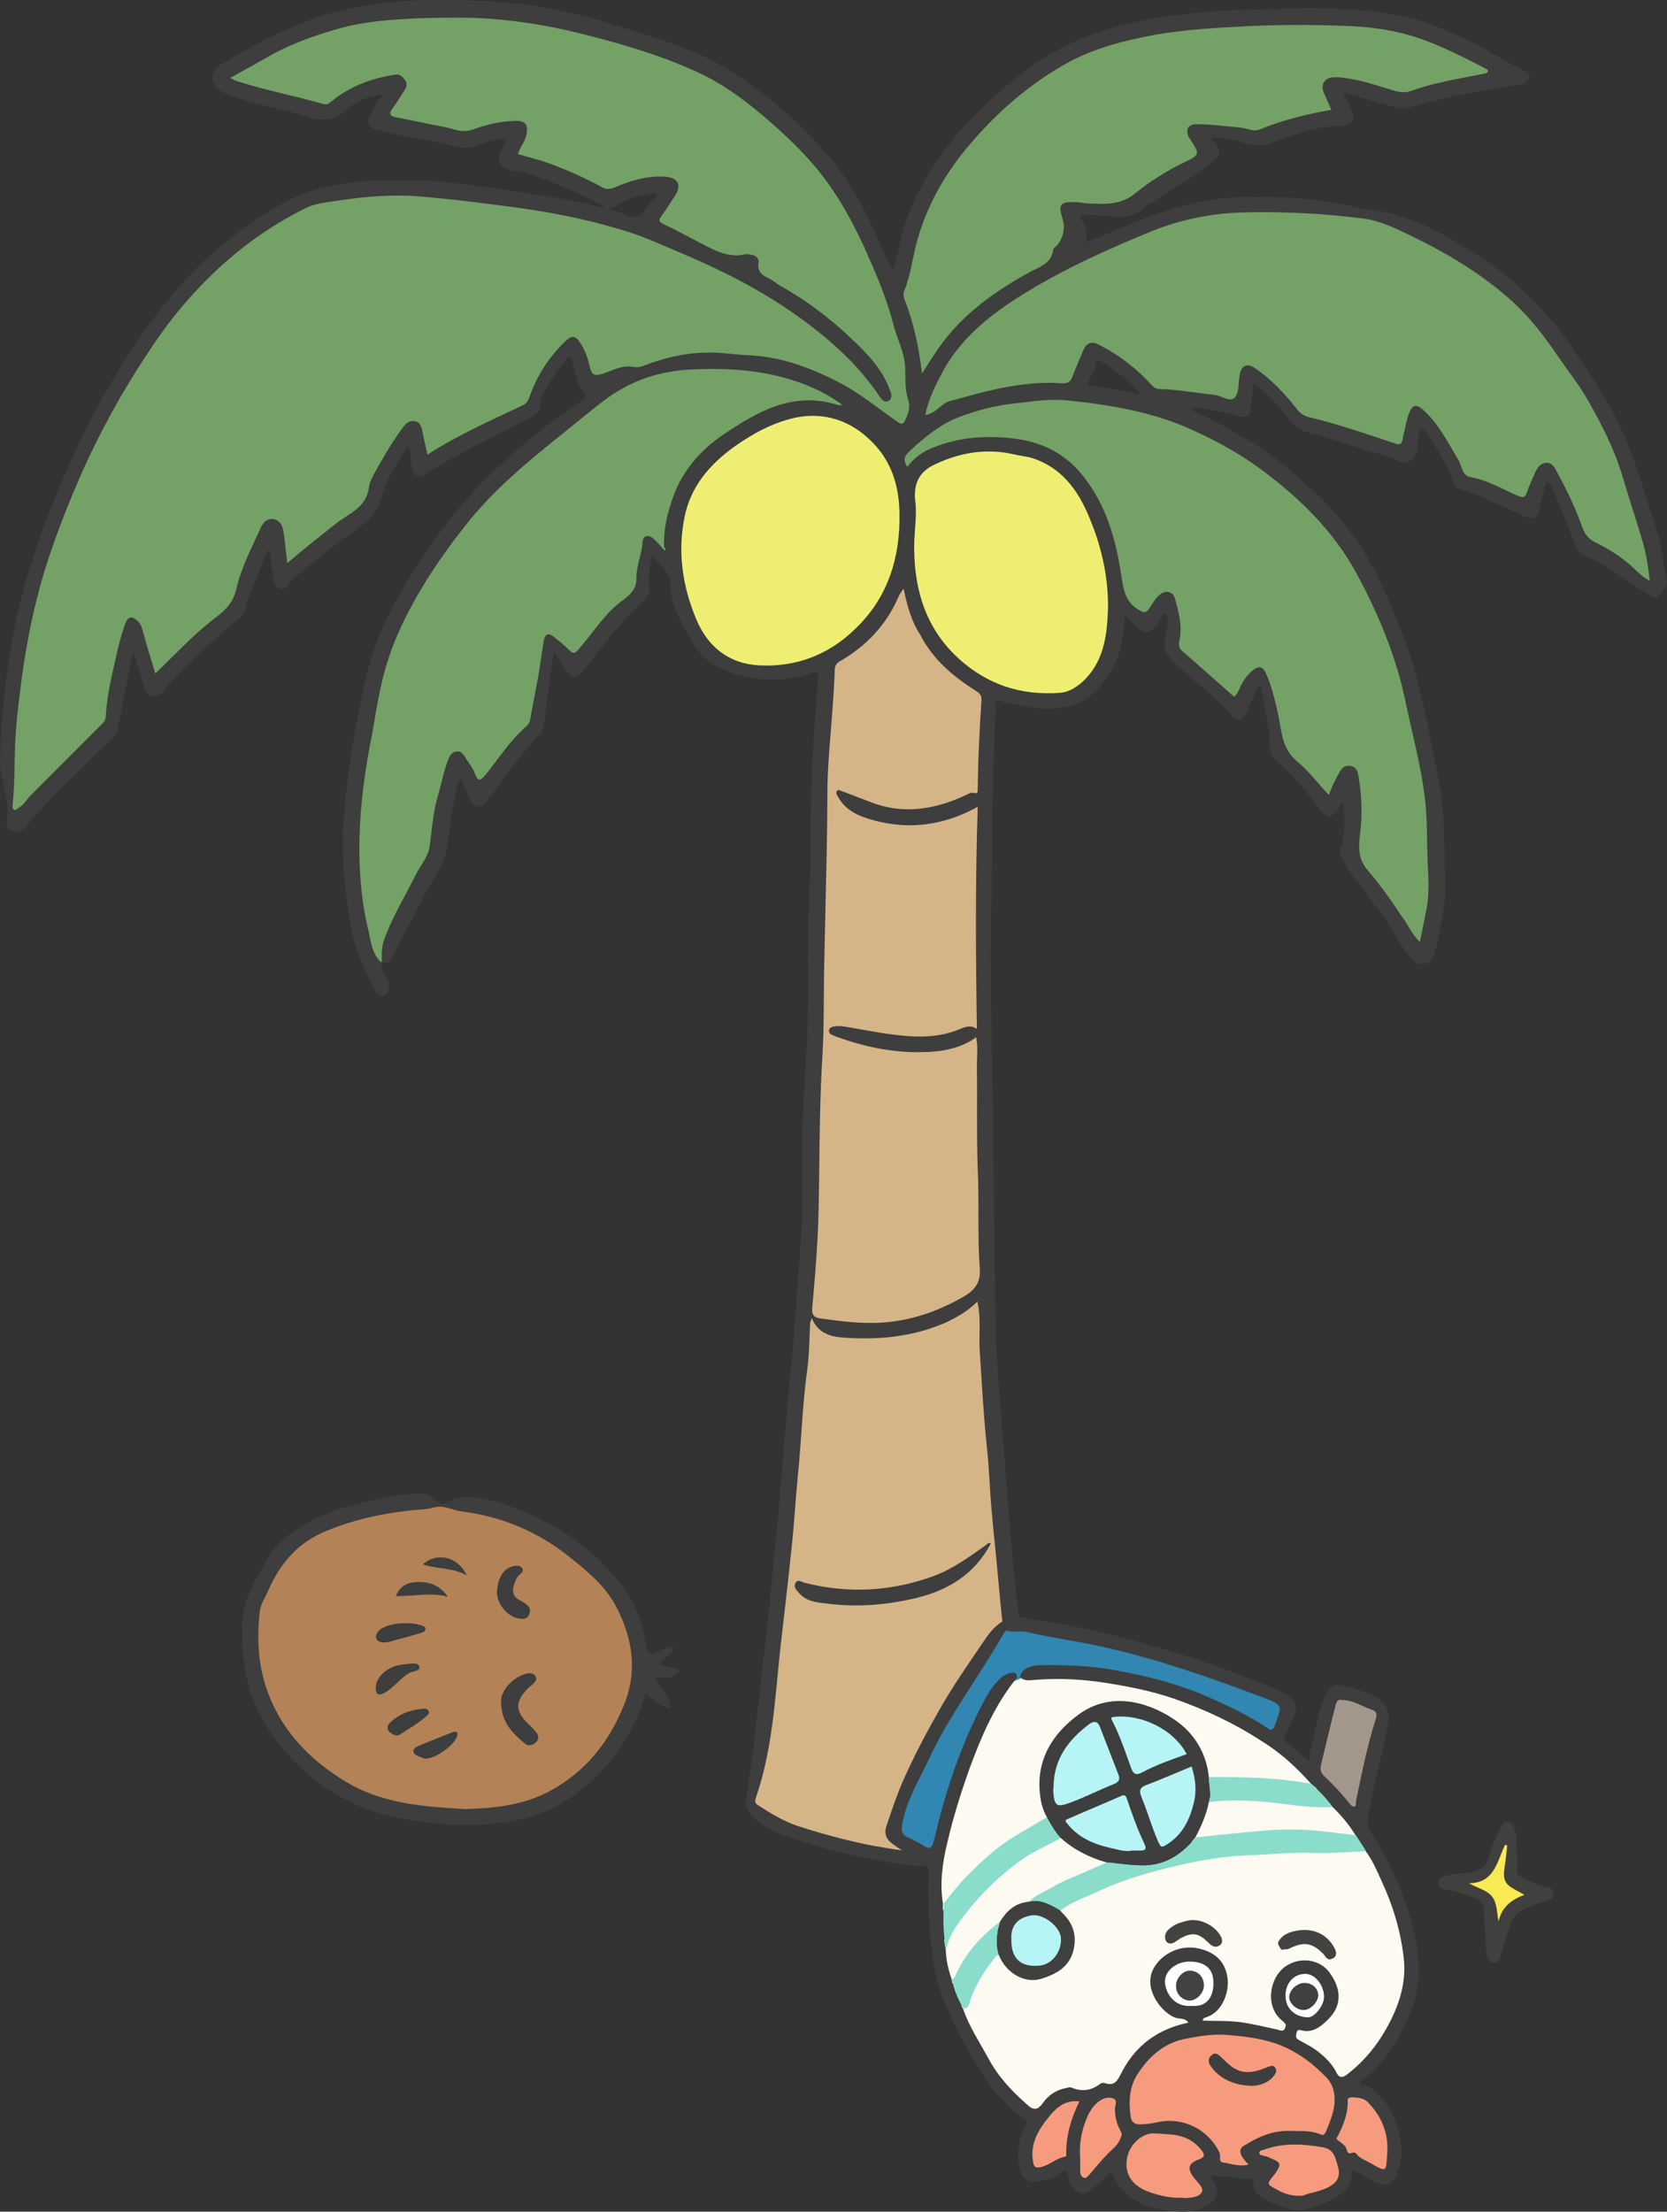 <?xml version="1.0" encoding="utf-8"?>
<!-- Generator: Adobe Illustrator 26.5.3, SVG Export Plug-In . SVG Version: 6.00 Build 0)  -->
<svg version="1.1" id="レイヤー_1" xmlns="http://www.w3.org/2000/svg" xmlns:xlink="http://www.w3.org/1999/xlink" x="0px"
	 y="0px" viewBox="0 0 406.8 539.5" style="enable-background:new 0 0 406.8 539.5;" xml:space="preserve">
<rect x="0" y="0" width="406.8" height="539.5" fill="#333333" stroke="none"/>
<style type="text/css">
	.st0{fill:#74A166;}
	.st1{fill:#EEEF72;}
	.st2{fill:#B38256;}
	.st3{fill:#D5B488;}
	.st4{fill:#3D3E3D;}
	.st5{fill:#FDFBF1;}
	.st6{fill:#FFFFFF;}
	.st7{fill:#F69B7D;}
	.st8{fill:#3186B2;}
	.st9{fill:#B7F4F5;}
	.st10{fill:#F9EA53;}
	.st11{fill:#A3978B;}
	.st12{fill:#3E3E3E;}
	.st13{fill:#40403F;}
	.st14{fill:#8BDDCB;}
	.st15{fill:#424241;}
</style>
<g>
	<path class="st0" d="M220.7,104.6c0.8-0.1,1.2-0.9,1.3-1.2l0.1-0.2c0.7-1.6,1.5-3.3,0.6-5.9c-0.5-1.6-0.5-3.5-0.5-5.5v-1.7
		c-0.1-2.7-0.9-4.9-1.8-7.4c-0.1-0.3-0.2-0.7-0.4-1c-0.3-0.9-0.6-1.8-0.8-2.6c-1.8-6.9-4.6-13.3-7.4-19.3c-4-8.7-8.5-15.9-13.9-21.9
		c-3.1-3.4-6.6-6.7-11.5-11c-5.6-4.7-10.8-8.1-15.8-10.3c-10.4-4.8-21.2-7.8-30.5-10.1c-6.8-1.7-13.7-2.8-20.6-3.3
		c-5.6-0.4-11.4-0.3-15.6-0.2h-0.3C96.9,3.3,90,3.6,83,5.5c-7.6,2-14,4.6-19.8,7.9c-0.8,0.5-1.5,0.9-2.4,1.4c-0.7,0.4-1.3,0.7-2,1.1
		c-0.5,0.3-1,0.5-1.5,0.8c-0.7,0.4-1.5,0.8-2.2,1.3l-2.6,1.3l2.6,1.3c0.1,0.1,0.2,0.1,0.2,0.1l0.2,0.2l0.1,0.1
		c0.2,0.1,0.5,0.3,0.9,0.3c4.4,1.5,8.9,2.6,12.7,3.5c2.8,0.7,5.9,1.4,9,2.3c1.6,0.4,2.6-0.4,3.2-0.9c3.8-3.2,8.7-5.3,15-6.3
		c0.2,0,0.3,0,1.1,0.8c0,0,0,0.2-0.3,0.6l-0.6,1c-0.6,1.1-1.4,2.2-2.2,3.4c-1.1,1.3-1,2.3-0.8,2.9c0.4,1.3,2,1.5,2.4,1.6l0.6,0.1
		c1.2,0.3,2.3,0.5,3.5,0.7c2.2,0.5,4.8,1,7.4,1.4c0.5,0.1,1.1,0.2,1.8,0.5c1.7,0.5,3.8,1.1,6.2,0.2c3.4-1.3,6.6-1.9,9.6-2
		c1.1,0,1.5,0.1,1.6,0.2c0,0,0.1,0.3-0.1,1.6c-0.2,0.7-0.4,1.3-0.8,1.9c-0.4,0.7-0.9,1.6-1.1,2.7l-0.3,1.5l1,0.2l0.9,0.2
		c0.5,0.2,1,0.3,1.5,0.4c0.4,0.1,0.7,0.2,1.1,0.3c1,0.3,1.9,0.5,2.8,0.9c4.6,1.5,9.4,3.7,14.3,6.3c1.3,0.7,2.6,0.8,4.1,0.1
		c3.4-1.5,7.5-2.9,11.8-2.6c1.1,0.1,1.7,0.4,1.8,0.6c0.1,0.3,0.1,1-0.5,1.9l-0.7,1.1c-0.7,1.2-1.6,2.5-2.5,3.7
		c-0.3,0.4-1,1.2-0.8,2.4c0.2,0.9,1.1,1.5,1.6,1.8l1.7,0.8c1.7,0.8,3.4,1.7,5,2.6c0.8,0.4,1.5,0.8,2.3,1.2s1.5,0.8,2.3,1.2
		c2.7,1.4,5.8,2.5,9.4,1.8c0.4-0.1,0.7-0.1,1.1,0c0.4,0.1,0.7,0.2,0.8,0.3v0.1c-0.6,3.3,2,4.7,3.1,5.3c0.4,0.2,0.8,0.5,1.2,0.8
		c0.2,0.1,0.3,0.2,0.4,0.3c0.5,0.4,1.1,0.8,1.7,1.1c7,3.9,13.5,9.1,19.9,15.6c2.6,2.7,4.5,5.5,5.7,8.5c-5-7.2-11.5-13.5-20.5-19.8
		c-7.9-5.5-17-10.5-28.8-15.5l-2.8-1.2c-3.7-1.6-7.6-3.2-11.6-4.3c-8.1-2.4-16.8-4.2-26.5-5.5c-4.3-0.6-13-1.8-23.1-2.6
		c-5.7-0.4-11.9-0.1-19,0.9H83c-0.2,0-0.3,0.1-0.5,0.1c-0.3,0-0.5,0.1-0.7,0.1h-0.1c-2.7,0.4-5.6,0.8-8.1,2.1
		c-6.3,3.2-12.1,6.9-17.2,11.1C49,67.4,41.9,75.4,35.6,84.7c-4,5.9-7.5,11.9-10.5,17.6c-2.9,5.3-5.7,11.4-9.1,19.7
		c-3.6,8.8-6.2,16.4-8,23.8c-1.7,6.7-3,13.9-4,22c-0.5,4-1.1,8.8-1.3,13.7c-0.1,1.8-0.1,3.7-0.1,5.4c0,0.8,0,1.6-0.1,2.4
		c-0.1,2.3-0.1,4.7-0.3,7c-0.2,0.9,0.1,2,1.2,2.6c0.4,0.2,0.7,0.2,0.9,0.2c0.8,0,1.3-0.5,1.6-0.8l0.1-0.1c0.9-0.5,1.5-1.2,2-1.9
		l0.3-0.3c0.3-0.4,0.6-0.7,0.8-1c3.8-3.7,7.6-7.6,11.3-11.3c1.8-1.9,3.7-3.7,5.5-5.5l0.4-0.4c0.6-0.6,1.5-1.4,1.5-2.8
		c0.2-3.1,0.6-6.2,1.4-9.5c0.1-0.4,0.2-0.8,0.3-1.3c0.1-0.3,0.1-0.6,0.2-1l0.3-1.5c0.7-3,1.3-6.1,2.4-9.1c0.1-0.3,0.2-0.4,0.2-0.6
		c0.1,0.1,0.2,0.2,0.4,0.3c0.4,0.4,0.6,0.8,0.7,1.6c0.7,2.5,1.4,5,2.2,7.7c0.3,1,0.6,2,0.9,2.8l0.6,2.5l1.8-1.8
		c1-0.9,1.9-1.8,2.7-2.7c0.4-0.4,0.9-0.9,1.3-1.3c3.3-3.3,6.8-6.7,10.6-9.6c2.3-1.7,4.7-4,5.6-7.9c0.8-3.4,2.3-6.7,3.7-9.9l0.9-2
		c0.5-1,0.9-1.9,1.3-2.9c0.2-0.5,0.6-1.1,1.3-1.1c0.5,0.1,1,0.6,1.1,1.3c0.2,0.6,0.3,1.2,0.3,1.8v0.2c0.1,0.7,0.2,1.5,0.2,2.2
		c0.1,0.7,0.2,1.5,0.2,2.2l0.5,4.6l2.1-1.8c3.4-3,7-5.9,10.9-9l0.9-0.6c0.6-0.5,1.2-0.9,2.3-1.5c2.6-1.6,5.8-3.6,6.4-8.2
		c0.2-1.1,0.8-2.3,1.4-3.5l0.1-0.3c2-3.6,4-7.1,6.5-10.4c0.8-1.1,1.2-1,1.5-0.9c0.2,0,0.3,0.2,0.5,1.4c0.2,1.2,0.5,2.5,0.8,3.8
		l0.8,4l1.8-1.2c6.3-4,13-7.2,19.4-10.3l3.6-1.7c1.3-0.7,2-1.5,2.5-2.9c1.7-4.9,4.6-9.3,8.4-13.1c0.4-0.4,0.7-0.5,0.8-0.6
		c0.1,0.1,0.3,0.3,0.6,0.8c0.9,1.4,1.5,3.1,2,5.2c0.2,1,0.6,2.2,1.7,2.9c0.9,0.4,1.9,0.4,3.3,0c0.6-0.2,1.3-0.4,1.8-0.7
		c1.7-0.7,3.3-1.3,5-1c1.4,0.2,2.6,0.1,3.7-0.5c6.5-2.5,12.7-3.4,18.8-2.8c2,0.2,4.1,0.4,6.3,0.5c8,0.5,15.1,3.6,20.3,6.2
		c3.7,1.8,7.1,4.3,10.4,6.7l0.2,0.2c1.3,1,2.7,1.9,3.9,2.8c0.7,0.6,1.4,0.8,1.9,0.8C220.1,104.6,220.5,104.6,220.7,104.6z"/>
	<path class="st0" d="M404,141.5c-0.4-3.3-0.9-6.8-1.9-10.2c-0.4-1.2-0.7-2.4-1.1-3.6c-0.4-1.2-0.7-2.3-1.1-3.6
		c-0.9-2.7-1.7-5.4-2.5-8.1c-2.2-7.4-5.9-14.3-8.9-19.4c-1.4-2.5-3.1-4.7-4.7-6.9c-0.8-1.1-1.6-2.2-2.3-3.3
		c-4.3-6.4-8.2-11-12.7-14.9c-6.7-5.8-14.6-10.8-24-15.2l-0.3-0.1c-3.3-1.6-7.5-3.6-11.9-4.2c-9.8-1.2-19.4-1.7-28.5-1.5
		c-8.3,0.1-16.2,1.6-23.5,4.6c-13.3,5.4-23,10.1-31.7,15.5c-6,3.6-14.5,9.5-19.8,18.9c-2,3.4-4,7.1-4.9,11.6l-0.3,2l2-0.3
		c1.9-0.2,3.1-1.2,4.1-2.1l0.1-0.1c0.7-0.6,1.3-1,1.9-1.2l1.2-0.3c8.3-2.3,17-4.7,25.9-4c2,0.1,3.4-0.8,4-2.5
		c0.8-2.1,1.7-4.2,2.6-6.2c0.3-0.8,0.6-1,0.8-1.1c0,0,0.3-0.1,1.3,0.4c4.6,2.4,8.7,5.6,12.2,9.4c0.6,0.6,1.5,1.5,3.1,1.5
		c2.8,0,5.7,0.4,8.6,0.8c0.8,0.1,1.5,0.2,2.3,0.3c0.8,0.1,1.5,0.2,2.2,0.3c0.4,0.1,1.1,0.3,1.6,0.4c1.1,0.5,3.2,1.3,4.7-0.3
		c1.1-1.3,1.2-3,1.4-4.8c0-0.3,0.1-0.8,0.2-1.5s0.4-1.2,0.4-1.2s0.3,0,1.1,0.5c3.2,2.2,6.2,5.1,9.7,9.5c1.2,1.4,2.4,2.2,4,2.6
		c6,1.5,12.1,3.5,17.9,5.4l2.8,0.9c0.8,0.2,1.5,0.4,2.3,0.1l0.1-0.1c0.8-0.5,1-1.2,1.2-1.9l0.4-1.5c0.2-1.4,0.6-3.1,1.4-4.8
		c0.2-0.4,0.3-0.6,0.4-0.7c0.1,0.1,0.3,0.2,0.7,0.5c2.9,2.6,4.9,6,6.9,9.3l1.4,2.4c0.2,0.4,0.4,0.8,0.5,1.3c0.4,1.3,1.1,3.2,3.5,3.8
		c2.5,0.4,4.8,1.5,7.1,2.6l0.7,0.3c0.5,0.3,0.9,0.5,1.4,0.7c0.3,0.1,0.6,0.3,1,0.5l0.4,0.2c1.3,0.6,2.3,1,3.3,0.5s1.4-1.5,1.9-3.1
		c0.1-0.4,0.3-0.7,0.5-1.2c0.1-0.2,0.2-0.4,0.3-0.6c0.1-0.2,0.2-0.4,0.3-0.6c0.1-0.2,0.1-0.3,0.2-0.5c0.8-1.7,1.1-2.2,1.8-2.2
		c0.3,0,0.5,0.2,1.2,1.5v0.1c0.1,0.2,0.2,0.4,0.4,0.6c2.4,4.4,4.3,8.5,5.8,12.6c0.7,2,2,3.4,4.1,4.5c2.9,1.5,5.5,3.2,7.9,5.2
		c0.5,0.4,0.8,0.7,1.3,1.2c1.1,1.1,2.3,2.1,3.9,2.9l3.2,1.6L404,141.5z"/>
	<path class="st0" d="M197.4,92.4c-7.9-3.1-16.6-4.4-28-4c-8.9,0.3-16.5,3-23.2,8.2c-2.7,2.1-5.4,4.2-7.9,6.3l-2.7,2.2
		c-8.2,6.6-16.2,13.3-22.9,21.7c-7.6,9.5-13,18.1-16.9,27c-1.6,3.4-2.9,7.3-4,11.6c-0.9,3.5-1.5,7-2,10.4l-0.2,1.2
		c-0.3,1.6-0.5,3.2-0.9,4.8c-1.8,9.6-2.6,18.2-2.5,26.4c0.1,7.1,0.9,13.5,2.4,19.4l0.3,1.6c0.5,2.2,0.7,2.9,2.7,4.8l1.2,1.1l1.6-2.4
		c-0.1-1.8,0.3-1.6,0.8-2.8c1.4-3.9,3.4-7.6,5.2-11c0.4-0.8,0.8-1.5,1.2-2.3c0.4-0.8,0.8-1.5,1.2-2.3c0.1-0.2,0.2-0.4,0.3-0.6
		c0.3-0.5,0.6-1.1,1-1.6l0.3-0.5c0.9-1.4,1.8-2.9,2.1-4.7c0.2-1.3,0.4-2.7,0.5-4v-0.3c0.3-2.5,0.6-5.1,1.3-7.5
		c0.2-0.6,0.3-1.1,0.5-1.7c0.1-0.6,0.3-1.1,0.5-1.7c0.5-2.1,1-4.1,1.8-6c0.3-0.8,0.5-0.8,0.9-0.8c0.1,0.1,0.4,0.5,0.5,0.6
		c0.2,0.3,0.3,0.5,0.5,0.7c0.1,0.2,0.3,0.4,0.5,0.7c0.6,0.9,1,1.6,1.3,2.3s0.8,2.2,2.2,2.4c1.3,0.2,2.1-0.8,2.7-1.6l0.2-0.2
		c0.9-1.1,1.8-2.3,2.7-3.5c2.1-2.8,4.3-5.7,7.1-8.2c0.7-0.7,1.2-1.6,1.5-2.6c0.1-0.9,0.3-1.8,0.5-2.7s0.4-1.9,0.5-2.7
		s0.3-1.6,0.4-2.3c0.2-0.8,0.3-1.6,0.4-2.3c0.3-1.4,0.5-2.8,0.6-4.2l0.1-0.5c0.1-0.7,0.2-1.4,0.3-2.2c0.1-0.7,0.3-1.5,0.3-2.2
		l0.5,0.4c0.7,0.6,1.5,1.2,2.2,1.9l0.1,0.1c1.2,1.2,1.9,1.9,3,1.9c1,0,1.7-0.7,2.4-1.5l0.8-0.9c0.9-1,1.8-2.2,2.5-3.3
		c1.8-2.4,4-5.1,6.7-7.2l0.2-0.1c1.9-1.5,4.2-3.3,4.1-6.5c0-1.5,0.3-3,0.7-4.5l0.1-0.3c0.1-0.3,0.1-0.6,0.2-0.9
		c0.3-1,0.5-2.1,0.6-3.3c0,0,0.1,0.1,0.2,0.1c0.5,0.4,1,1,1.4,1.5c0.3,0.4,0.6,0.7,0.8,0.9l1.1,1.1l1.8-1.8v-0.7
		c-0.2-3.6,0.5-7.3,2-11.8c2-5.8,5.9-10.7,11.6-14.5c8.3-5.6,16.6-10.4,26.8-7.1c0.5,0.2,0.9,0.2,1.2,0.2h4.8l-3.6-2.7
		C203.4,95.2,200.5,93.6,197.4,92.4z"/>
	<path class="st0" d="M349.9,210.5c-0.1-1.5-0.1-3-0.1-4.5c0-2.8-0.1-5.7-0.3-8.5c-0.5-6.4-1.9-12.7-3.3-18.8l-0.1-0.6
		c-0.2-1.2-0.5-2.4-0.8-3.7c-0.3-1.2-0.5-2.4-0.8-3.6c-2-9.9-5.9-20.2-12-31.7c-5.1-9.5-12.9-18.1-23.9-26c-5.3-3.8-10.8-7-16.9-9.7
		c-10-4.6-20.6-6.3-30.6-7.4c-3.9-0.4-7.8,0-11.3,0.4c-0.7,0.1-1.3,0.2-2.1,0.2h-0.1c-4.8,0.5-9.3,1.7-14.3,3.6
		c-5.2,2-9.3,5.6-12.4,8.5c-2.3,2.1-2,3.8-0.9,5.7l1.1,1.9l1.5-1.7c1.4-1.9,3.3-3.3,5.9-4.3c5.5-2.1,11.5-2.8,18.2-2.1
		c7.2,0.8,12.6,3.6,16.8,9c4.5,5.7,7.1,12.6,8.6,22.4l0.1,0.8c0.5,3.6,1,7.3,5.3,9.6c1.1,0.6,2.8,1.2,4.2-0.8
		c0.2-0.2,0.3-0.4,0.5-0.7c0.1-0.2,0.2-0.4,0.4-0.6c0.5-0.9,1.1-1.5,1.6-2c0.4-0.3,0.7-0.3,0.8-0.2c0.2,0.1,0.3,0.2,0.4,0.5l0.3,0.9
		c0.7,2.9,1.5,5.8,0.8,8.6c-0.4,1.7,0,3.1,1.3,4.2c2.8,2.3,5.6,4.8,8.2,7.2l4.1,3.7l1,1l1-1c1-0.8,1.4-1.9,1.8-2.8
		c0.8-1.8,1.7-2.9,3-3.8c0.1-0.1,0.2-0.2,0.3-0.2c0,0.1,0.1,0.2,0.1,0.3v0.1c1.2,2.5,1.9,5.4,2.6,8.1l0.4,1.4
		c0.1,0.5,0.2,0.9,0.3,1.4c0.1,0.5,0.2,0.9,0.3,1.4c0.6,3.3,1.3,7,4.6,9.8c1.8,1.5,3.4,3.2,5.2,5.4l2.4,2.7l1.7,1.7l0.8-2.3
		c0.7-1.8,1.4-3.4,2.2-4.9c0.7-1.2,0.9-1.1,1.2-1.1c0.2,0,0.6,0.1,0.7,1.3c0.8,5.2,1,9.6,0.4,13.6c-0.4,3.3-0.6,6.8,2.1,9.9
		c3,3.4,5.6,7.2,7.9,10.6l0.5,0.7c0.4,0.6,0.8,1.2,1.1,2c0.8,1.4,1.7,3.1,3.4,4.7l2,1.7l0.6-2.5c0.1-0.5,0.2-1,0.3-1.4
		c0.1-0.5,0.2-1,0.3-1.5l0.3-1.5c0.3-1.5,0.6-2.8,0.8-4.3c0.5-3.3,0.4-6.6,0.3-9.9L349.9,210.5z"/>
	<path class="st0" d="M223.6,91.1l0.6,4l2.1-3.3c0.3-0.4,0.6-0.9,0.9-1.3c0.2-0.2,0.3-0.5,0.5-0.7c0.9-1.4,1.8-2.7,2.7-4
		c4.9-7,11.5-12.5,21.4-17.9c0.3-0.2,0.6-0.3,0.9-0.5c0.2-0.1,0.3-0.1,0.4-0.2c2.1-1,4.9-2.3,5.4-5.7c0,0,0,0,0.1-0.1l0.1-0.1
		c2.2-2.1,3.1-5.5,2.2-8.3c-0.4-1.3-0.5-1.9-0.4-2c0.4-0.1,1.4-0.1,2.1-0.1c0.2,0,0.4,0,0.7,0c0.2,0,0.5,0,0.7,0.1
		c0.5,0.1,1,0.1,1.4,0.1h0.5c4,0.2,8.5,0.4,12.6-2.8c3.5-2.8,7.4-5.3,11.2-7.1l0.2-0.1c2.4-1.1,3.7-1.8,4.1-3.1s-0.4-2.6-1.7-4.7
		c0,0,0-0.1-0.1-0.1v-0.1l-0.2-0.2c-0.2-0.4-0.2-0.7-0.1-0.8c0,0,0.2-0.1,0.7-0.1c2.2,0,4.8,0.2,7.5,0.5l3,0.3
		c0.2,0,0.6,0.1,0.9,0.2c0.2,0,0.4,0.1,0.5,0.1c1.3,0.3,2.7,0.7,4.3,0c4.5-1.9,9.5-3.3,16.7-4.6l1.9-0.3l-1.5-3.2
		c-0.5-1-0.9-1.9-1.3-2.7c-0.2-0.4-0.2-0.8-0.1-1c0.2-0.3,0.4-0.5,0.8-0.5c0.8-0.1,1.6-0.1,2.6,0.1c3.5,0.5,7,1.5,10.9,2.7l0.7,0.2
		c1.4,0.4,3.4,0.9,5.5,0.2c4.3-1.5,8.9-2.4,13.3-3.3l0.3-0.1c1.1-0.2,2.4-0.4,4-0.8h0.2c0.5-0.1,2-0.4,2-2.2c0-1.2-0.9-1.7-1.2-1.9
		l-0.4-0.2l0,0h-0.1c-6.1-3.2-10.5-5.4-15.6-7.1C341.6,6,335.4,5,327.9,4.8c-8.2-0.3-16-0.2-23.8,0.2h-1.6h-0.1
		c-6.8,0.4-13.9,0.8-20.8,2c-6.8,1.2-14.7,3-22.2,7.2c-8.9,5-16.6,11.6-23.8,20c-6.2,7.2-10.6,15.2-13,23.7
		c-0.5,1.5-0.8,3.1-1.1,4.6l-0.1,0.4c-0.6,2.9-1.1,5.3-2.1,7.6c-0.3,0.8-0.3,1.8,0.1,3C221.4,78.6,222.7,84.2,223.6,91.1z"/>
</g>
<g>
	<path class="st1" d="M213.3,107.7c-5.4-5.6-12.2-7.8-19.5-6.2c-4.9,1-9.9,3.4-15.2,7.3c-6.7,4.9-10.7,10.5-12.1,17.1
		c-1.7,8.1-0.8,16.6,2.7,25.2c3,7.3,8.5,11.4,15.8,11.8c0.6,0,1.2,0,1.8,0c8.3,0,15.9-3,21.9-8.9c7.6-7.3,11.3-17,11.1-28.8
		C219.9,118,217.7,112.2,213.3,107.7z"/>
	<path class="st1" d="M267,127.8c-2.3-6.1-6.1-13.5-14.7-16.4c-1-0.3-2.1-0.5-3.1-0.7c-0.6-0.1-1.2-0.2-1.8-0.3
		c-6.4-1.4-13-0.6-19.5,2.5c-4,1.9-5.6,5.1-5,9.8c0.1,0.6,0.1,1.2,0.1,1.9v0.4c0,1.5-0.1,3-0.2,4.5c-0.1,1.5-0.2,3.1-0.2,4.7
		c0.1,11.5,3.8,20.3,11.1,26.9c6.3,5.7,13.6,8.6,22.1,8.6c1,0,2,0,3-0.1c2.3-0.2,4.3-1.3,6.5-3.5c5-5.2,5.6-11.7,5.7-17.9l0,0
		C270.9,141.5,269.6,134.7,267,127.8z"/>
</g>
<path class="st2" d="M150.6,391.3c-2.8-5.2-7.3-8.7-11.8-12.2c-7.7-6-16.5-9.7-26.1-10.9c-0.8-0.1-1.5-0.3-2.3-0.5
	c-1.5-0.4-3-0.9-4.6-0.4c-1.4,0.4-2.8,0.5-4.2,0.6c-0.7,0-1.3,0.1-2,0.2c-7.6,0.9-14.3,2.5-20.3,5c-6.4,2.6-11.1,7.4-14.2,14.6
	c-0.2,0.5-0.5,1-0.7,1.5c-0.6,1.2-1.3,2.5-1.4,3.8c-0.8,7.3-0.3,13.3,1.5,18.7c3.2,9.6,9.5,17.2,19.5,23.3c9.2,5.7,20,6.3,29.5,6.9
	l0,0l0,0c6.8-0.2,14-0.8,20.5-4.3c8.5-4.5,14.6-11.4,18.7-21.3C156,408.2,155.3,400.1,150.6,391.3z M112.6,383.2
	c-1.7-0.7-3.4-0.9-5.1-1.2c-1.1-0.2-2.2-0.3-3.3-0.6c1.3-0.9,2.9-1.2,4.4-0.9C110.2,380.8,111.6,381.8,112.6,383.2z M97.4,388.8
	c0.9-1.6,2.4-2.4,4.8-2.4s4.3,0.7,5.8,2.3c-2.4-0.4-4.7-0.2-6.9,0C99.9,388.7,98.6,388.9,97.4,388.8z M99,396.5L99,396.5L99,396.5
	c1.2-0.1,2.5,0,3.8,0.5c0.5,0.2,0.6,0.2,0.6,0.4c0,0.1-0.1,0.2-0.6,0.4c-2.4,0.7-4.7,1.3-7.1,2l-0.8,0.2c-0.8,0.2-2.2,0.3-2.4-0.5
	c-0.2-0.7,0.6-1.7,1.5-2.1c1.3-0.6,2.7-0.9,4.2-0.9C98.4,396.5,98.7,396.5,99,396.5z M98.6,406.5c0.3,0,0.6-0.1,1-0.1
	c1.1-0.2,2-0.2,2.2,0.2c0,0.1,0,0.1,0,0.2c-0.1,0.2-0.7,0.3-1.1,0.4c-0.5,0.1-1,0.3-1.3,0.5c-1.1,0.7-2,1.5-2.8,2.3
	c-0.9,0.8-1.7,1.6-2.7,2.3c-1,0.6-1.3,0.5-1.3,0.5s-0.3-0.2-0.3-1.2C92.2,409.2,95.3,406.7,98.6,406.5z M95.6,420.6
	c2.1-2,4.8-3.1,8.1-3.2c0,0,0,0,0.1,0c0.3,0,0.4,0.1,0.5,0.4c0,0,0,0.1-0.1,0.1c-0.1,0.2-0.3,0.4-0.5,0.5c-1.7,1.5-3.6,2.7-5.5,3.8
	l-0.9,0.5c-0.5,0.3-1.1,0.2-1.9-0.6c-0.2-0.2-0.3-0.4-0.3-0.6C95.1,421.2,95.3,420.9,95.6,420.6z M102.7,426.3l0.1-0.1
	c2.1-0.9,4.2-1.7,6.2-2.5l1.5-0.6c0.2-0.1,0.4-0.1,0.5-0.1s0.1,0,0.2,0c0,0.1,0,0.2-0.1,0.4c-0.7,2-5,5-7.2,5.1h-0.1
	c-0.2,0-0.4-0.1-0.7-0.2c-0.1-0.1-0.3-0.1-0.5-0.2c-0.7-0.3-1.2-0.5-1.2-0.8C101.4,426.9,102,426.6,102.7,426.3z M126.6,383.7
	L126.6,383.7c-0.9,0.9-1.3,1.9-1.6,2.9c-0.6,2-0.1,3.4,1.7,4.3l0.1,0.1c0.7,0.4,1.3,0.7,1.8,1.3c0.3,0.4,0.3,0.8,0.1,1.5
	c-0.2,0.5-0.6,0.7-1.2,0.7c-1.4,0-2.9-0.8-4-2.1c-1.2-1.3-1.8-3-1.6-4.4c0.3-3.2,1.6-5,3.8-5.5c0.8-0.1,1.2-0.1,1.4,0.3
	C127.2,383.1,127.1,383.2,126.6,383.7z M130.4,424.8c-0.5,0.5-1.4,0.8-1.9,0.4c-2.8-2.5-5.7-5-5.7-9.7v-0.1
	c-0.4-2.4,2.3-5.6,5.3-6.5c0.4-0.1,0.8-0.2,1.1-0.2c0.4,0,0.7,0.1,0.9,0.4c0.3,0.5,0.2,0.7-0.5,1.3c-0.1,0.1-0.3,0.3-0.4,0.4
	c-0.1,0.1-0.3,0.3-0.4,0.4c-0.1,0.1-0.2,0.2-0.3,0.2c-1.9,1.8-2.7,3.3-2.7,4.9s0.9,3.2,2.9,5c0.5,0.5,1,1,1.6,1.6
	C131.2,423.9,130.8,424.4,130.4,424.8z"/>
<path class="st3" d="M253.4,440.1c-1.9-5-3.3-10.1-4.2-15.2c-1.2-6.3-2.1-12.7-2.9-19c-0.7-6.2-1.5-12.9-2.1-19.6
	c-0.3-2.7-0.5-5.5-0.8-8.2c-0.3-3.2-0.6-6.5-0.9-9.7c-0.2-2.4-0.4-4.9-0.5-7.3c-0.2-2.8-0.4-5.6-0.6-8.4c-0.6-6.1-1-12.3-1.4-18.3
	c-0.1-1.5-0.2-3-0.3-4.6c-0.1-1.4-0.1-2.7,0-4.2c0-2.7,0.1-5.4-0.6-8.2l-0.2-0.8l-0.6,0.6c-2.1,2.1-4.5,3.6-7.8,5.1
	c-7.1,3.1-15.1,4.3-24.4,3.6c-2.8-0.2-5.7-0.9-7.2-4c0.3,0.1,0.6,0.2,1,0.3c4.4,0.6,8.4,1.1,12.4,1.1c1.1,0,2.2,0,3.2-0.1
	c6.6-0.5,13.1-2.6,19.4-6.2c2.9-1.7,4.8-3.6,4.5-7.6c-0.4-4.6-0.4-9.4-0.3-13.9c0-3.4,0-6.8-0.1-10.2c-0.2-5.3-0.2-10.8-0.2-16
	c0-3.1,0-6.3,0-9.4c0-0.6,0-1.2,0-1.9c0-1.6,0.1-3.3-0.3-5l-0.2-0.8l-0.6,0.5c-2.5,2-6.5,3.3-11.3,3.5c-7.3,0.3-14.7-0.9-22.6-3.7
	c-0.8-0.3-1.3-0.6-1.3-0.9c0.1-0.5,0.5-0.6,1.5-0.6h0.1c0.5,0,1,0,1.5,0.1c1.4,0.2,2.8,0.5,4.2,0.7c2.9,0.5,5.8,1,8.8,1.4
	c4.4,0.5,10.2,0.8,15.5-1.5c1.5-0.7,2.4-0.8,3.6-0.1l0.8,0.5v-0.9c-0.3-22-0.3-38.7,0.2-54.1v-0.9l-0.8,0.4
	c-8.1,4.5-16.5,5.6-25,3.2c-3.3-0.9-6.5-2.2-8.3-5.4l-0.1-0.2c-0.3-0.4-0.3-0.6-0.3-0.8c0.1,0,0.4,0.1,0.5,0.2l0.2,0.1
	c0.7,0.3,1.5,0.6,2.2,0.8c1.3,0.5,2.7,1,4.1,1.6c7.5,3.1,15.3,2.7,24-1.3c0.1-0.1,0.3-0.1,0.5-0.2c0.5-0.2,1-0.5,1.4-0.5
	c0.4,0.1,1,0.2,1.3-0.1c0.4-0.3,0.4-0.8,0.4-1.3v-0.1c0.1-6.8,0.4-13.7,0.9-21.3c0.1-1.4-0.3-2.2-1.6-3c-6.4-4-10.6-8.3-13.3-13.4
	c-2-3.7-2.9-7.5-3.6-11.2l-0.2-1.1l-0.9,1.3c-0.2,0.2-0.3,0.4-0.4,0.5l-0.2,0.2c-0.2,0.3-0.4,0.5-0.5,0.8
	c-2.8,6.7-7.5,11.8-14.3,15.7c-1.2,0.7-1.4,1.7-1.4,2.5c-0.1,3-0.3,6-0.5,8.9c-0.1,2-0.3,4.1-0.5,6.1c-0.4,5-0.8,10.2-0.9,15.4
	c0,6.3-0.1,11.2-0.2,15.8c-0.1,4.8-0.2,9.5-0.3,14.3c-0.1,4.3-0.2,8.7-0.3,13c0,2.4-0.1,4.7-0.1,7.1c0,4.4-0.1,9-0.3,13.4
	c-0.5,9.6-0.7,19.4-0.8,28.8v0.5c-0.1,5.2-0.1,10.2-0.4,15.3c-0.2,4.5-0.6,9-1,13.4l-0.3,3.7c-0.1,0.7,0,1.3,0.3,1.7l-0.2,0.5
	c-0.1,0.2-0.1,0.4-0.2,0.6c-0.1,0.3-0.2,0.5-0.2,0.8c-0.1,1.2-0.1,2.5-0.2,3.7c-0.1,2.5-0.2,5.1-0.6,7.6c-0.7,5.2-1.1,10.6-1.4,15.7
	c-0.2,3.3-0.5,6.8-0.8,10.2c-0.3,2.9-0.5,5.9-0.7,8.7c-0.2,3.1-0.5,6.4-0.8,9.5c-0.4,4.2-0.9,8.5-1.4,12.7
	c-0.4,3.8-0.9,7.6-1.3,11.4c-0.2,1.9-0.4,3.8-0.6,5.7c-1,10.2-2,20.7-5.4,30.6c-0.2,0.7-0.4,1.5,0.7,2.2c3,2,6.2,4,9.8,5.1
	c7.3,2.3,13.3,3.9,18.8,4.9c4.8,0.9,9.5,1.6,14.1,1.6c4.4,0,8.7-0.7,13-2.5c5.2-2.2,8.8-4.4,11.9-7.1l0.2-0.2
	C253.1,442.2,253.9,441.5,253.4,440.1z M240.8,377.3c-3.6,6.1-9.3,10.1-17.3,12c-7.4,1.8-14.5,2.2-21.4,1.4l-0.8-0.1
	c-2.2-0.2-4.4-0.5-6-2.3l-0.1-0.1c-0.7-0.8-1-1.2-0.7-1.8c0.1-0.2,0.2-0.3,0.3-0.3s0.4,0.1,0.7,0.3c0.2,0.1,0.4,0.2,0.6,0.2
	c10.4,2.7,21.1,2.2,31.6-1.6c4.6-1.6,8.6-4.5,12.5-7.4L240.8,377.3z"/>
<path class="st4" d="M93.2,234.9c-0.3,1.1,0.2,2,0.7,2.9c0.3,0.7,0.8,1.4,1,2.1c0.2,1.2,0,2.5-1.2,3s-1.9-0.5-2.4-1.6
	c-2.3-4.8-4.7-9.5-5.6-14.8c-1.4-8.4-2.5-17-1.9-25.5c0.9-12.7,3-25.2,6-37.6c2.2-9,6.6-16.9,11.5-24.7s10.4-15,16.9-21.5
	c7.3-7.3,15.2-13.9,23.9-19.5c0.6-0.4,1.3-0.8,0.2-2c-1.6-1.9-1.7-4.6-2.5-6.9c-0.2-0.6-0.3-1.5-0.7-1.6c-0.8-0.2-1.1,0.7-1.5,1.2
	c-1.8,2.1-3.2,4.4-4.6,6.8c-0.5,0.9-1.2,1.9-1.1,2.8c0.4,2.5-1.3,3.2-2.9,4.1c-7.9,4.2-16.1,7.9-23.8,12.7c-0.5,0.3-0.9,0.6-1.3,0.9
	c-1.4,1-2.6,0.7-3.2-0.9c-0.8-2-0.2-4.2-1.1-6.4c-2.4,4.2-5.2,8.1-6.4,12.7c-1.1,4.1-3.9,6.5-7.1,8.7c-5.2,3.6-10,7.5-14.7,11.6
	c-0.1,0.1-0.3,0.2-0.4,0.3c-0.7,0.9-1.2,2.4-2.8,1.9c-1.6-0.5-1.3-2.2-1.6-3.4c-0.5-2-0.2-4.1-0.9-6.2c-1.4,1.5-1.6,3.4-2.3,5.1
	c-1.2,3.2-2.9,6.2-3.5,9.6c-0.3,1.9-2.2,2.5-3.4,3.6c-5.8,5.2-11.7,10.4-16.8,16.4c-1.7,2-3.8,1.4-4.6-1.3c-0.8-2.8-1.7-5.6-2.6-8.7
	c-1.3,6.7-2.5,13.1-3.8,19.4c-0.4,2-2.4,3-3.8,4.4c-6.3,6.3-12.9,12.4-18.7,19.2c-0.8,0.9-1.7,1.4-2.9,1s-1.9-1.4-1.7-2.5
	c1.1-5.1-1.7-9.7-1.6-14.7c0.1-4.1,0.3-8.2,0.7-12.3c1-10.6,2.7-21.1,5.6-31.4c2.3-8.1,5.2-15.9,8.5-23.6c2.2-5.2,4.5-10.4,7.1-15.4
	c4.2-8,8.8-15.8,14.1-23.1c4.1-5.6,8.5-11,13.5-15.8c5.7-5.4,12.1-10,19-14c9.9-5.7,20.7-6,31.6-5.9c9.8,0.1,19.4,1.8,29.1,3.2
	c5.9,0.8,11.7,1.9,17.5,3.3c0.2,0.1,0.5,0.3,0.7,0c0,0-0.2-0.2-0.4-0.4c-5.8-3.2-11.9-5.5-18.1-7.8c-1.1-0.4-2.4-0.4-3.7-0.6
	c-2.7-0.6-4.6-1.8-2.9-4.9c0.5-0.9,0.8-1.9,1.3-2.9c-2.3,0.2-4.6,0.5-6.7,1.4c-2.3,1.1-4.6,0.8-6.8,0.2c-4.6-1.3-9.3-1.8-13.9-2.8
	c-1.5-0.3-3-0.8-4.5-1.1c-1.6-0.3-2.3-1.9-1.4-3.4s1.3-3.3,3.2-5.1c-3.6,0.4-6.4,1.4-8.3,3.2c-3.2,3-6.2,3.5-10.2,2.2
	c-5.8-1.9-11.8-2.8-17.6-4.8c-1-0.3-2-0.7-3-1.2c-3.2-1.8-3.5-4.9-0.3-6.9C61.8,11,69.5,6.9,78,4.1c12.9-4.3,26.1-4.4,39.3-3.9
	C128.8,0.6,140,2.9,151,6.4c8.4,2.6,16.9,5,24.7,9.4c5.9,3.4,11.2,7.4,16.3,11.8c3.8,3.3,7.2,6.9,10.4,10.7
	c4.2,4.9,7.4,10.6,10.2,16.4c1.8,3.6,3.1,7.5,5.4,11.2c1.1-3.9,1.7-7.7,2.9-11.3c2.3-7.1,6.1-13.3,10.5-19.1
	c4.8-6.3,10.5-11.6,16.7-16.6c8.9-7.2,18.8-11.5,29.8-13.7c9.9-2,19.9-2.7,30-2.9c4.9-0.1,9.9-0.5,14.8-0.3
	c8.1,0.3,16.3,0.7,24.2,3.2c8,2.6,15.3,6.6,22.5,10.8c1,0.6,2.1,1,3.1,1.6c1.1,0.7,1.2,1.4,0,2.3c-1.6,1.2-3.4,0.9-5.1,1.2
	c-7.9,1.3-15.7,2.9-23.4,5.1c-1.3,0.4-2.4,0.3-3.6,0c-4.1-1.3-8.3-2.4-12.7-3.6c0.9,1.8,1.8,3.3,2.4,4.9s-0.5,3.2-2.2,3.2
	c-5.9-0.1-11.4,1.9-16.8,3.9c-2.4,0.9-4.6,1.3-7,0.4c-2.7-1-5.6-1.4-8.5-1.4c-0.1,0.7,0.4,0.8,0.7,1.1c1.7,1.8,1.6,3.1-0.3,4.7
	c-4.3,3.7-9.3,6.1-13.9,9.3c-1,0.7-2.2,1.1-2.9,1.9c-2.7,2.8-6,2.5-9.4,2.1c-1.7-0.2-3.4-0.2-5.2-0.2c-1.7,0-0.6,1.3-0.3,1.8
	c1,1.4,1.1,4.3,0.7,4.6c3.6-1,6.3-2.4,9.3-3.6c4.8-2.1,9.8-3.8,14.8-5.2c5.5-1.5,11.2-2.1,16.8-2.1c8.2,0,16.3,0.5,24.3,2.4
	c3.5,0.8,7,0.9,10.5,2c4.3,1.3,8.5,3.1,12.3,5.3c6,3.5,11.9,7.1,17.1,11.7c4.8,4.4,9.3,9.2,13,14.6c4.2,6.2,8.5,12.4,11.8,19.1
	c2.7,5.5,4.7,11.3,6.5,17.2c1.2,4.1,2.7,8.1,3.8,12.2c0.8,3.1,0.7,6.3,1.6,9.4c0,1.8-1.6,2.5-2.4,3.8c-0.4,0.6-1.5-0.4-2.3-0.9
	c-5-2.8-9.4-6.7-14.7-8.9c-2.7-1.1-3.1-3.7-4.1-5.9c-1.5-3.5-2.8-7.1-4.3-10.6c-0.3-0.7-0.5-1.5-1.6-1.9c-0.6,2.3-1.3,4.5-1.7,6.7
	c-0.4,2.4-2,2.5-3.6,1.8c-5.3-2.4-10.5-5-16.1-6.8c-1-0.3-1.3-1.2-1.5-2c-1.3-4.3-4.1-7.8-6.3-11.6c-0.3-0.4-1-1-1.3-0.9
	c-0.6,0.1-0.7,0.9-0.7,1.6c-0.2,2-0.2,4.2-1.6,5.7c-1.9,2-3.7,0-5.5-0.5c-6.7-2-13.4-4.2-20.2-6.1c-1.9-0.5-3.1-1.4-4.3-3
	c-2.4-3.3-5.2-6.4-8.7-9.1c-0.2,2.2-0.4,4.1-0.6,6c-0.3,2.2-1.3,2.9-3.4,2.2c-3-1.1-6.2-1.4-9.3-2.1c-0.7-0.2-1.4-0.1-2.1,0.6
	c5.5,2.2,10.4,5.2,15.4,8.2c5.1,3.1,9.6,7,14,11c5.5,4.9,10.2,10.7,13.9,17c3,5.1,5.2,10.6,7.5,16.1c4,9.4,6,19.2,8,29.1
	c1.1,5.3,2.3,10.6,2.8,16c0.5,4.9,0.3,9.9,0.5,14.8c0.1,3.6,0.2,7.1-0.5,10.7c-0.6,3.4-1.2,6.7-2.1,10c-0.6,2.4-4,3-5.5,1.1
	c-2.8-3.3-4.6-7.3-7.2-10.8c-2.5-3.3-5-6.6-7.4-9.9c-1.1-1.5-1.9-3.2-2.8-4.9c-0.3-0.5-0.2-1.1,0-1.6c1.5-3.6,0.8-7.3,0.8-11.2
	c-1.4,0.5-1,1.9-1.8,2.5c-1.3,1.1-2.2,1.7-3.5-0.1c-3.3-4.5-7-8.7-11.1-12.4c-2.1-1.8-1.5-4.4-1.8-6.7c-0.6-3.8-1.1-7.7-2.2-11.7
	c-1.7,2.1-2.3,4.5-3.4,6.7c-1.2,2.1-2.3,2.3-3.9,0.4c-3.5-4.3-8.1-7.5-12.1-11.3c-4.4-4.2-4.4-4.1-3.3-10.1c0.2-1.2,0.2-2.3-0.2-3.4
	c-1.4,0.6-1.5,2.2-2.5,3.2c-2,1.9-2.7,2-4.7,0.1c-0.5-0.4-0.9-0.9-1.3-1.3c-0.4-0.4-0.9-0.8-1.6-1.4c-0.3,4.7-0.8,9.1-3.1,13
	c-2.4,4-5.1,7.6-9.8,9c-3.4,1-6.9,1-10.4,0.4c-2.4-0.4-4.7-0.8-7-1.5c-1-0.3-1.2-0.1-1.2,0.9c-0.5,11.7-0.9,23.3-0.9,35
	c0,8.4-0.3,16.9-0.3,25.3c0,10.7,0.2,21.3,0.4,32c0.2,13.2,0.3,26.3,0.5,39.5c0.1,9.1,0.1,18.2,0.6,27.3c0.6,11.6,1.8,23.1,2.6,34.6
	c0.8,10.6,1.8,21.1,3,31.6c1.1,9.7,2.3,19.3,4.2,28.8c0.6,3,1.1,6,2.1,8.8c1.7,5.1-1.7,11.3-5.7,13.8c-9.7,6.1-20,7.6-31.1,5.9
	c-8.6-1.3-17.1-3.4-25.3-6.1c-3.2-1-6.3-2.5-9-4.8c-1.7-1.5-2.3-3.1-2-5.1c1-6.2,1.9-12.3,2.5-18.5c0.5-5.3,1.2-10.7,1.8-16
	c0.8-7,1.5-14.1,2.2-21.1c0.9-8.7,1.7-17.5,2.4-26.3c0.6-7.9,1.3-15.7,2.1-23.6c0.5-5,0.8-10.1,1.2-15.1c0.5-7.9,1.4-15.8,1.4-23.7
	c0-6.2-0.1-12.4,0.1-18.6c0.3-8.7,1-17.5,1.3-26.2c0.2-7.1,0-14.2,0.1-21.3s0.6-14.2,0.6-21.3c0-6.6,0.1-13.2,0.4-19.8
	c0.3-7.2,0.9-14.3,1.4-21.5c0-0.5,0-1.1,0-1.8c-3.8,1.3-7.7,2.2-11.6,2.1c-4-0.1-7.7-0.9-11.6-2.5c-5.8-2.4-7.9-7.2-10.4-12
	c-1.4-2.7-2.4-5.6-2.4-8.7c0-3.3-2.7-4.7-4.5-6.9c-0.8,2.5-0.6,4.9-0.6,7.4c0,1.3-0.3,2.3-1.2,3.1c-5.6,5.3-10.3,11.4-15,17.5
	c-1.5,1.9-2.9,1.9-4.2-0.1c-0.9-1.5-1.9-3-3-4.7c-0.8,5.8-1.5,11.2-2.2,16.6c-0.2,1.4-0.3,2.6-1.4,3.8c-4.5,4.9-8.4,10.3-12.3,15.7
	c-0.7,0.9-1.3,1.9-2.6,1.7c-1.1-0.2-1.7-1.1-2.1-2.2c-0.6-1.5-1.4-2.9-2.2-4.7c-1.4,4.2-2.1,8.4-2.6,12.5c-0.4,3.4-0.7,6.7-2.6,9.9
	c-4,6.7-7.5,13.9-11.1,20.8C95.2,234.4,94.5,235.2,93.2,234.9c-0.1-1.9-0.1-3.7,0.5-5.6c2-5.5,5.1-10.6,7.7-15.8
	c1.1-2.3,3-4.3,3.4-6.8c0.6-4,0.8-8.1,1.9-12c1-3.2,1.5-6.6,2.8-9.7c0.4-1,1-1.6,2-1.7c1-0.1,1.5,0.6,2,1.4c0.8,1.4,1.9,2.6,2.4,4
	c0.8,2.3,1.5,1.5,2.6,0.3c3.2-4,6-8.4,9.9-11.8c0.5-0.4,0.9-1,1-1.8c0.6-3.4,1.3-6.8,1.9-10.1c0.5-3,0.9-6,1.4-9
	c0.3-1.5,1-2.1,2.4-1c1,0.8,2,1.6,2.9,2.4c2.2,2.2,2,2.1,4.1-0.4c3.1-3.6,5.6-7.7,9.5-10.6c1.8-1.3,3.7-2.8,3.7-5.4
	c-0.1-3.1,1.3-6,1.5-9c0.1-1.7,1.4-2,2.7-0.9c0.9,0.8,1.6,1.7,2.4,2.6c0.1,0.1,0.3,0.3,0.3,0.3c0.3-0.2,0.1-0.3-0.1-0.5
	c-0.3-4.3,0.7-8.4,2.1-12.4c2.3-6.5,6.6-11.5,12.2-15.3c8.4-5.7,17.2-10.8,28.1-7.3c0.3,0.1,0.7,0,1.1,0c-2.8-2.1-5.7-3.6-8.9-4.9
	c-8.9-3.5-18-4.2-27.4-3.8c-8.4,0.3-15.7,2.8-22.3,7.9c-3.6,2.8-7.1,5.7-10.6,8.5c-8.1,6.5-16.1,13.2-22.6,21.4
	c-6.6,8.3-12.4,17-16.7,26.7c-1.6,3.7-2.9,7.5-3.8,11.3c-1.3,5.4-2,10.9-3.1,16.3c-1.6,8.6-2.6,17.3-2.5,26.1
	c0.1,6.4,0.7,12.8,2.3,19.1C90.6,229.9,90.8,232.9,93.2,234.9z M126.4,37.6c2.1,0.6,4,1.1,6,1.7c5.1,1.7,9.9,3.9,14.6,6.4
	c0.9,0.5,1.7,0.5,2.8,0.1c4-1.7,8.1-3,12.5-2.7c3.2,0.2,4.1,2.1,2.4,4.7c-1.1,1.6-2.1,3.3-3.3,4.9c-0.6,0.9-0.8,1.3,0.4,1.9
	c3.8,1.8,7.5,3.9,11.3,5.8c2.8,1.4,5.4,2.3,8.4,1.7c0.5-0.1,1.1-0.1,1.6,0c1.3,0.1,2.2,0.9,2,2.1c-0.3,2,0.8,2.9,2.3,3.6
	c1.3,0.6,2.3,1.6,3.5,2.2c7.6,4.3,14.2,9.7,20.2,15.9c2.7,2.8,4.9,5.9,6.2,9.6c0.3,0.9,0.4,1.8-0.5,2.3s-1.5-0.2-2.1-1
	c-5.4-8.1-12.6-14.4-20.5-20c-8.9-6.3-18.5-11.1-28.5-15.3c-4.7-2-9.3-4.1-14.2-5.5c-8.6-2.6-17.4-4.3-26.4-5.5
	c-7.6-1-15.3-2-23-2.6c-6.2-0.5-12.5,0-18.7,0.9c-3.1,0.5-6.4,0.7-9.1,2.1c-6,3-11.7,6.7-16.9,11c-8.1,6.7-15,14.6-20.8,23.4
	c-3.8,5.7-7.3,11.5-10.5,17.5c-3.4,6.3-6.4,12.9-9.1,19.5c-3.1,7.7-6,15.6-8,23.7c-1.8,7.2-3.1,14.5-4,21.9c-0.6,4.5-1.1,9-1.3,13.5
	c-0.2,4.9-0.1,9.9-0.6,14.8c0,0.4-0.2,1,0.3,1.3s0.8-0.3,1.2-0.5c1.3-0.7,1.9-2,2.9-3c5.6-5.6,11.2-11.2,16.8-16.8
	c0.6-0.6,1.4-1.2,1.5-2.3c0.2-3.3,0.7-6.5,1.4-9.7c1-4.3,1.8-8.7,3.3-12.9c0.7-1.9,1.6-2.2,3.1-0.8c0.7,0.6,0.9,1.3,1.2,2.2
	c0.9,3.5,2,6.9,3.1,10.6c5-4.8,9.5-9.7,14.8-13.7c2.4-1.8,4.3-3.8,5-7c1.2-5.3,3.8-10.1,6-15c0.6-1.3,1.6-2.1,2.9-2
	c1.2,0.1,2.1,1.1,2.4,2.3c0.2,0.8,0.3,1.5,0.4,2.3c0.2,2,0.5,4.1,0.7,6.2c3.9-3.4,7.9-6.5,11.8-9.6c3.1-2.5,7.5-3.9,8.1-8.8
	c0.2-1.5,1-2.9,1.8-4.3c2-3.6,4.1-7.2,6.6-10.5c0.7-0.9,1.6-1.8,3-1.4c1.3,0.3,1.5,1.5,1.7,2.6c0.4,1.8,0.8,3.6,1.2,5.5
	c7.5-4.8,15.4-8.3,23.2-12c0.9-0.4,1.3-1,1.7-2c1.8-5.3,4.8-9.8,8.8-13.7c1.6-1.5,2.5-1.3,3.7,0.6c1.1,1.7,1.8,3.7,2.2,5.6
	c0.5,2,1,2.4,3.1,1.8c2.4-0.8,4.8-2.2,7.5-1.7c1.1,0.2,1.9,0,2.9-0.4c6.3-2.4,12.8-3.6,19.6-2.9c2.1,0.2,4.2,0.4,6.3,0.5
	c7.5,0.4,14.3,3,20.9,6.3c5.4,2.7,9.9,6.5,14.8,9.9c1,0.7,1.4,0.7,1.9-0.4c0.7-1.6,1.4-3,0.7-5.1c-0.8-2.4-0.6-5.1-0.7-7.6
	c-0.1-3.8-2-7.1-2.9-10.7c-1.7-6.6-4.4-12.8-7.2-19c-3.6-7.8-7.8-15.1-13.7-21.5c-3.5-3.9-7.4-7.4-11.4-10.8
	c-4.8-4-9.8-7.6-15.5-10.2c-9.6-4.4-19.8-7.3-30.1-9.8c-6.7-1.6-13.5-2.7-20.3-3.2c-5.1-0.4-10.3-0.3-15.4-0.2
	c-7,0.2-14,0.6-20.7,2.3c-6.7,1.8-13.4,4.2-19.4,7.8C61.7,16,59,17.4,56.2,19c0.6,0.3,0.8,0.5,1.1,0.6c7.1,2.4,14.5,3.7,21.7,5.8
	c0.8,0.2,1.2-0.1,1.8-0.6c4.6-3.8,9.9-5.7,15.7-6.6c1.1-0.2,1.8,0.6,2.3,1.3c0.6,0.8,0.5,1.6,0,2.4c-1,1.5-1.9,3.1-3,4.5
	c-1,1.3-0.7,1.9,0.8,2.2c3.8,0.7,7.6,1.6,11.5,2.3c2.4,0.4,4.5,1.7,7.3,0.7c3.2-1.2,6.6-2,10.1-2.1c2.8-0.1,3.5,0.9,2.9,3.6
	C128.1,34.6,126.9,35.8,126.4,37.6z M198.1,321.5c-0.2,0.7-0.4,0.9-0.4,1.2c-0.2,3.8-0.2,7.6-0.7,11.3c-1.2,8.6-1.4,17.3-2.3,25.9
	c-0.6,6.1-0.9,12.2-1.6,18.3c-0.8,8-1.8,16.1-2.7,24.1c-1.3,12.3-1.9,24.6-6,36.4c-0.2,0.7-0.2,1.1,0.5,1.6c3.1,2,6.2,3.9,9.7,5.1
	c6.2,2,12.4,3.7,18.8,4.9c9,1.6,18,2.9,26.8-0.9c4.2-1.8,8.3-3.9,11.8-7c0.6-0.5,1.4-1,1-2.1c-1.9-5-3.3-10-4.3-15.3
	c-1.2-6.3-2.1-12.6-2.9-19c-0.8-6.5-1.5-13.1-2.1-19.6c-0.5-6-1.2-11.9-1.7-17.9c-0.5-5.3-0.6-10.5-1.2-15.8
	c-0.8-7.6-1.2-15.3-1.7-22.9c-0.3-4,0.4-8.1-0.6-12.3c-2.4,2.4-5.1,3.9-7.9,5.2c-7.9,3.4-16.2,4.2-24.6,3.6
	C202.8,326.1,199.6,325.3,198.1,321.5z M225.8,101.2c2.6-0.3,3.8-2.7,5.8-3.3c9-2.5,18-5.1,27.6-4.4c1.3,0.1,2.1-0.4,2.5-1.6
	c0.8-2.1,1.7-4.2,2.6-6.3c0.9-2.1,2.1-2.5,4.1-1.4c4.8,2.5,9,5.7,12.6,9.7c0.6,0.6,1.1,1,2,1c4.5,0.1,8.9,1,13.3,1.4
	c1.7,0.2,3.9,1.9,5,0.7c1.1-1.1,0.9-3.5,1.2-5.4c0.4-2.5,1.8-3.2,3.9-1.7c3.9,2.7,7.1,6.1,10,9.8c0.9,1.2,1.9,1.8,3.2,2.1
	c7.1,1.7,14,4.1,20.9,6.4c1.3,0.4,1.5,0.1,1.8-1.1c0.5-2.1,0.8-4.3,1.6-6.4c0.8-2,1.8-2.2,3.4-0.7c3.8,3.4,6,7.9,8.6,12.2
	c0.9,1.5,0.8,3.8,3,4.2c3.8,0.7,7,2.5,10.5,4.1c2.7,1.2,2.7,1.2,3.6-1.5c0.4-1,0.9-2,1.3-3c0.6-1.5,1.4-3.1,3.2-3.1
	c1.5,0,2.1,1.6,2.8,2.9c2.3,4.2,4.3,8.5,5.9,13c0.6,1.6,1.6,2.8,3.3,3.6c2.9,1.4,5.7,3.2,8.2,5.3c1.5,1.3,2.8,2.9,4.9,4
	c-0.4-3.6-0.9-6.9-1.9-10.1c-1.5-5.1-3.2-10.1-4.7-15.2c-2-6.8-5.2-13-8.7-19.1c-2-3.5-4.6-6.7-6.9-10.1
	c-3.6-5.3-7.5-10.4-12.4-14.6c-7.1-6.2-15.2-11-23.7-15.1c-3.7-1.8-7.6-3.7-11.7-4.2c-9.4-1.2-18.9-1.7-28.4-1.5
	c-7.9,0.1-15.6,1.6-22.9,4.5c-10.8,4.4-21.5,9.2-31.5,15.4C242,76.5,235,82,230.4,90C228.5,93.6,226.6,97.1,225.8,101.2z
	 M220.5,143.6c-0.3,0.4-0.5,0.6-0.6,0.9c-0.2,0.3-0.5,0.6-0.6,1c-3,7-8,12.2-14.5,15.9c-0.8,0.5-1.1,1.2-1.1,2.1
	c-0.1,3-0.3,5.9-0.5,8.9c-0.5,7.2-1.3,14.3-1.3,21.5c0,5.3-0.1,10.6-0.2,15.8c-0.2,9.1-0.4,18.2-0.6,27.3c-0.1,6.8,0,13.7-0.4,20.5
	c-0.6,9.8-0.7,19.5-0.8,29.3c-0.1,5.1-0.1,10.2-0.4,15.3c-0.3,5.7-0.8,11.4-1.3,17.1c-0.1,1.4,0.4,2.2,1.9,2.4
	c5.1,0.7,10.3,1.4,15.5,1c6.8-0.5,13.2-2.7,19.2-6.1c2.7-1.5,4.6-3.3,4.3-7.1c-0.6-8-0.1-16.1-0.5-24.2c-0.3-8.5-0.1-17-0.2-25.5
	c0-2.2,0.3-4.4-0.2-6.7c-2.8,2.2-7,3.4-11.6,3.6c-7.9,0.4-15.4-1.1-22.7-3.8c-0.8-0.3-1.7-0.6-1.6-1.4c0.1-1,1.2-1,2.1-1.1
	c0.5,0,1.1,0,1.6,0.1c4.3,0.7,8.6,1.6,13,2.1c5.2,0.6,10.4,0.6,15.3-1.5c1.5-0.6,2.7-1,4.1,0c-0.3-18.2-0.4-36.2,0.2-54.2
	c-8.1,4.5-16.6,5.7-25.4,3.3c-3.3-0.9-6.7-2.2-8.6-5.6c-0.3-0.5-0.7-1-0.4-1.5s0.8-0.2,1.3,0c2.1,0.8,4.2,1.6,6.3,2.4
	c8.1,3.4,15.9,2.2,23.6-1.3c0.7-0.3,1.5-0.9,2.1-0.7c1.2,0.3,1.1-0.2,1.1-1c0.1-7.1,0.4-14.2,0.9-21.4c0.1-1.2-0.2-1.8-1.4-2.5
	c-5.5-3.5-10.4-7.6-13.5-13.6C222.3,151.4,221.4,147.7,220.5,143.6z M346.5,229.8c0.6-3.1,1.2-5.8,1.7-8.5c0.6-3.6,0.4-7.1,0.2-10.7
	c-0.2-4.3-0.1-8.7-0.4-13c-0.7-9-3.2-17.7-5-26.4c-2.3-11.1-6.6-21.4-11.9-31.2c-5.6-10.4-14-18.6-23.5-25.6
	c-5.2-3.8-10.8-6.9-16.6-9.5c-9.6-4.4-19.8-6.1-30.2-7.2c-4.4-0.5-8.7,0.2-13.1,0.7c-4.8,0.5-9.4,1.7-13.8,3.4
	c-4.5,1.7-8.3,4.9-11.9,8.2c-1.6,1.5-1.5,2.3-0.6,3.9c1.7-2.3,3.9-3.8,6.5-4.8c6.1-2.4,12.3-2.9,18.9-2.2c7.4,0.8,13.3,3.7,17.8,9.6
	c5.3,6.8,7.6,14.8,8.9,23.1c0.6,3.7,0.8,7.2,4.6,9.3c1.2,0.7,1.7,0.5,2.3-0.4c0.9-1.2,1.5-2.6,2.7-3.5c1.4-1.1,3.1-0.7,3.6,0.9
	c0.9,3.4,1.9,6.8,1.1,10.4c-0.2,1-0.1,1.9,0.9,2.7c4.2,3.6,8.3,7.3,12.5,11c0.7-0.7,1.1-1.5,1.4-2.3c0.8-1.7,1.9-3.3,3.4-4.4
	c1.1-0.8,2-0.8,2.8,0.7c1.5,3.1,2.2,6.5,3,9.8c1,4.2,0.8,8.7,4.7,11.9c2.8,2.3,5.1,5.4,7.8,8.2c0.7-2,1.5-3.6,2.4-5.2
	c0.6-1.1,1.2-2,2.7-1.9c1.5,0.2,1.9,1.3,2.1,2.5c0.8,4.7,1,9.4,0.4,14.1c-0.4,3.1-0.5,6.1,1.7,8.7c3.1,3.6,5.9,7.5,8.5,11.5
	C343.6,225.4,344.4,227.8,346.5,229.8z M324.9,26.8c-0.7-1.6-1.3-2.9-1.9-4.3c-0.7-1.7,0.1-3.3,1.9-3.6c1-0.1,2-0.1,3.1,0.1
	c4,0.5,7.9,1.8,11.8,3c1.5,0.5,3.1,0.7,4.5,0.2c5.8-2.1,11.8-3,17.8-4.2c0.5-0.1,1-0.2,1-0.7c0-0.4-0.5-0.5-0.8-0.7
	c-5.1-2.6-10.1-5.2-15.5-7.1c-6.2-2.2-12.5-3-18.9-3.2C319.9,6,312,6,304,6.4c-7.4,0.4-14.9,0.8-22.2,2.1c-7.6,1.4-15,3.3-21.8,7.1
	c-9,5.1-16.7,11.8-23.4,19.7c-5.8,6.8-10.2,14.4-12.7,23.1c-1.2,4.2-1.6,8.6-3.3,12.7c-0.2,0.5-0.1,1.3,0.1,1.9
	c2.3,5.7,3.5,11.7,4.3,18.1c1.4-2.2,2.7-4.2,4-6.1c5.6-8.1,13.4-13.7,21.9-18.4c2.4-1.4,5.7-2.1,6.1-5.7c0-0.3,0.4-0.5,0.6-0.7
	c1.7-1.6,2.5-4.5,1.7-6.8c-1.1-3.5-0.6-4.2,3-4.1c0.9,0,1.9,0.2,2.8,0.3c4.2,0.2,8.3,0.6,12-2.5c3.5-2.8,7.4-5.3,11.5-7.3
	c4.3-2.1,4.3-2,1.8-5.9c-0.1-0.2-0.3-0.4-0.4-0.6c-0.7-1.8,0-3,2-3c3.5,0,7,0.5,10.5,0.8c1.7,0.1,3.4,1.2,5.1,0.4
	C313.3,29.2,319,27.8,324.9,26.8z M219.5,125.2c-0.1-6.6-1.9-12.5-6.5-17.2c-5.2-5.4-11.8-7.6-19-6.1c-5.4,1.2-10.4,3.9-15,7.2
	c-5.9,4.3-10.4,9.6-11.9,16.8c-1.8,8.5-0.6,16.9,2.7,24.9c2.8,6.9,8,11.1,15.4,11.5c8.9,0.5,16.9-2.5,23.3-8.7
	C216.6,146,219.7,136.2,219.5,125.2z M270.4,148c0-7-1.4-13.7-3.9-20.1c-2.7-7.1-6.5-13.4-14.4-16.1c-1.6-0.5-3.2-0.6-4.8-1
	c-6.7-1.5-13.1-0.4-19.2,2.5c-3.9,1.8-5.3,4.9-4.7,9.3c0.1,0.8,0.1,1.6,0.1,2.4c0,3.1-0.5,6.1-0.4,9.1c0.1,10.2,3,19.4,10.9,26.6
	c7.1,6.4,15.3,9,24.7,8.3c2.4-0.2,4.4-1.6,6.2-3.4C269.6,160.7,270.2,154.4,270.4,148z M278.3,96.2c-2.7-3.4-6.1-5.8-9.6-8.1
	c-0.4-0.3-1.1-0.5-1.2,0.4c-0.2,2-1.6,3.6-2.2,5.4c2.2,0.4,4.4,0.7,6.5,1C273.9,95.4,276.1,95.8,278.3,96.2z M148.4,50.8
	c0.7,0.3,1.4,0.4,2.1,0.7c4.9,2.2,5.2,2.1,8.5-2.4c0.2-0.2,0.5-0.4,0.7-0.6c0.2-0.3,0.5-0.8,0.4-1c-0.2-0.5-0.8-0.4-1.2-0.3
	c-2.1,0.5-4.2,0.8-6.2,1.7C151.2,49.4,150.2,50.8,148.4,50.8z M264.7,59.5c0.1-0.1,0.3-0.1,0.3-0.2c0-0.2,0.1-0.5-0.3-0.3
	c-0.1,0.1-0.2,0.2-0.3,0.2C264.4,59.3,264.6,59.4,264.7,59.5z"/>
<path class="st4" d="M164.4,401.6c-0.5,2-2.4,2.8-3.3,4.4c1.6,0.7,3.3,0.6,4.9,1.6c-1.7,2.1-4,1.6-6.3,1.5c1.3,2.6,4,4.4,3.8,7.6
	c-2.5-0.4-4.1-2.2-6-3.6c-1.9,6.9-5.4,13-10.1,18.3c-6.2,6.9-13.9,11.5-23.3,13c-8.6,1.4-17.1,0.8-25.5-0.7
	c-12.2-2.1-22-8.1-30-17.6c-7.7-9.2-10.1-19.6-9.4-31c0.3-5.5,3.4-10.1,6-14.7c2.7-4.8,7.1-7.6,11.9-10c6.1-3,12.5-4.3,19.1-5.5
	c1.9-0.3,3.9-0.4,5.8-0.6c1.6-0.1,3.1,0.3,4.2,1.6c0.7,0.7,1.7,1.3,2.5,0.8c4-2.4,8.3-1.5,12.2-0.4c12.7,3.6,23.4,10.6,31.4,21.2
	c3.1,4.1,4.7,9.1,5.5,14.2c0.3,1.6,0.7,2.4,2.5,1.3C161.6,402.3,162.9,401.8,164.4,401.6z M113.5,441.3c7.4-0.2,14.1-1,20.3-4.2
	c8.9-4.7,14.7-11.9,18.4-21c3.5-8.5,2.2-16.6-2-24.5c-2.8-5.1-7.2-8.6-11.6-12.1c-7.6-6-16.3-9.6-25.9-10.8c-2.3-0.3-4.4-1.6-6.7-1
	c-2.1,0.6-4.2,0.5-6.3,0.8c-7,0.8-13.7,2.3-20.2,5c-6.8,2.8-11.1,7.8-14,14.4c-0.7,1.7-1.9,3.4-2.1,5.1c-0.7,6.2-0.5,12.4,1.5,18.5
	c3.4,10.3,10.4,17.6,19.3,23C93.3,440.1,103.7,440.7,113.5,441.3z"/>
<path class="st0" d="M162.2,133.6c0.2,0.1,0.4,0.3,0.1,0.5c0,0-0.2-0.2-0.3-0.3C162.1,133.8,162.1,133.7,162.2,133.6z"/>
<path class="st4" d="M241.8,376.5c-3.9,7.4-10.3,11.4-18.2,13.3c-7.1,1.7-14.3,2.3-21.5,1.4c-2.4-0.3-5.2-0.4-7.1-2.6
	c-0.7-0.8-1.4-1.5-0.9-2.4c0.6-1.2,1.6-0.2,2.3-0.1c10.6,2.7,21.1,2.1,31.3-1.6c4.7-1.7,8.8-4.7,12.9-7.6
	C240.9,376.7,241.1,376.2,241.8,376.5z"/>
<path class="st4" d="M122.3,415.5c-0.4-2.7,2.5-6.1,5.7-7.1c0.9-0.3,2-0.5,2.6,0.4c0.7,1.1-0.3,1.7-0.9,2.3
	c-0.2,0.2-0.5,0.4-0.7,0.6c-3.4,3.3-3.4,5.8,0.2,9.1c0.6,0.5,1.1,1.1,1.6,1.7c0.7,0.8,0.8,1.7,0,2.5c-0.7,0.7-1.8,1-2.6,0.4
	C125.3,423,122.4,420.3,122.3,415.5z"/>
<path class="st4" d="M121.3,387.9c0.3-3.4,1.8-5.5,4.2-5.9c0.7-0.1,1.5-0.1,1.9,0.5c0.5,0.7-0.1,1.2-0.6,1.6
	c-0.8,0.7-1.1,1.6-1.4,2.6c-0.5,1.7-0.1,2.9,1.5,3.7c0.8,0.4,1.5,0.8,2.1,1.5c0.5,0.7,0.4,1.2,0.1,2c-0.3,0.8-1,1-1.7,1
	C124,394.8,121,391.2,121.3,387.9z"/>
<path class="st4" d="M99,396c1.3-0.1,2.6,0.1,3.9,0.5c0.4,0.2,1,0.3,0.9,0.9c0,0.6-0.5,0.7-1,0.9c-2.6,0.8-5.3,1.5-7.9,2.2
	c-1.2,0.3-2.7,0.2-3.1-0.8c-0.3-1,0.6-2.2,1.8-2.7C95.4,396.2,97.1,395.9,99,396z"/>
<path class="st4" d="M91.7,411.6c0-2.6,3.2-5.4,6.9-5.6c1.3-0.1,3.3-0.7,3.7,0.5c0.4,1.2-1.7,1.1-2.6,1.7c-2.1,1.3-3.5,3.3-5.6,4.6
	C92.3,413.8,91.7,413.4,91.7,411.6z"/>
<path class="st4" d="M104.7,417.9c-0.2,0.2-0.4,0.6-0.7,0.8c-2,1.7-4.2,3-6.4,4.4c-1,0.6-1.9-0.1-2.5-0.6c-0.8-0.6-0.6-1.7,0.1-2.3
	c2.3-2.2,5.2-3.2,8.4-3.4C104.2,416.8,104.7,417.1,104.7,417.9z"/>
<path class="st4" d="M103.8,429c-0.2,0-0.5-0.1-0.9-0.3c-0.8-0.3-1.9-0.6-2-1.4c-0.1-0.9,1-1.3,1.7-1.6c2.6-1.1,5.2-2.1,7.7-3.1
	c0.4-0.2,1-0.3,1.3,0.1c0.1,0.2,0,0.6-0.1,0.9C110.8,425.8,106.3,429,103.8,429z"/>
<path class="st4" d="M109.3,389.5c-4.5-1.2-8.5,0-12.7-0.2c1.1-2.7,3.3-3.4,5.6-3.4C104.9,385.9,107.3,386.7,109.3,389.5z"/>
<path class="st4" d="M113.9,384.3c-3.5-2-7.3-1.5-10.7-2.7C106.6,378.5,111.8,379.7,113.9,384.3z"/>
<g>
	<path class="st5" d="M235,489.2h-1.4l0.4,1.3c1.1,3.3,2.8,6.3,4.5,9.2c0.6,1,1.2,2.1,1.8,3.1c2.2,4,5.3,7.7,9.8,11.6
		c0.8,0.7,1.6,1.1,2.4,1.1c0.1,0,0.2,0,0.3,0c1.2-0.1,2-1,2.5-1.8c1.3-1.8,3.1-2.9,5.3-3.3c0.1-0.1,0.2-0.1,0.3-0.1c0,0,0.1,0,0.2,0
		c2.8,1.2,5.5,0.9,8-1h0.1c3.3,1.1,4.3-1,5.2-2.7c0.1-0.2,0.3-0.5,0.4-0.7c3.3-6.1,8.5-9.9,15.4-11.3l1.4-0.3l-0.7-1.2
		c-0.8-1.3-2-1.4-2.9-1.5c-0.4-0.1-0.8-0.1-1-0.2c-2.1-0.9-4.1-3.2-4.9-5.6c-0.5-1.2-0.8-3.1,0.2-4.9c1.8-3.4,6-5.3,9.9-4.4
		c3.9,0.8,5.9,3,6.3,6.7c0.2,2.6-1,7-4.6,8.1c-0.4,0.2-1.4,0.5-1.5,1.7l-0.1,1.1h1.1c1,0.1,2,0.1,3,0.1c1.8,0.1,3.7,0.1,5.5,0.3
		c3.3,0.3,6.7,1.1,9.6,1.8c0.1,0,0.2,0.1,0.3,0.1c0.6,0.1,2,0.5,2.7-1.1c0.7-1.6-0.5-2.6-0.9-2.9c-2.2-1.7-2.4-4.2-2.4-5.5
		c0.1-2.6,1.3-5,3.2-6.3c3-2,7.2-1.4,9.2,1.3c2.8,3.8,2.8,7.2-0.1,10.1c-1.6,1.6-3.3,3.1-5.6,2.5h-0.1c-0.4-0.1-1-0.3-1.6,0.1
		c-0.4,0.2-0.7,0.7-0.8,1.3c-0.1,0.7-0.4,1.9,1,2.7c0.3,0.2,0.7,0.4,1.1,0.6c1.4,0.8,2.8,1.6,4,2.6c1.4,1.2,2.8,2.5,3.6,4.2
		c0.4,1,1,1.5,1.7,1.7c1.1,0.3,2-0.4,2.6-0.9c4.5-3.5,8-7.9,10.8-13.5c2.7-5.5,3.8-10.4,3.3-15.3c-0.6-6.6-2.5-13.3-5.6-19.9l-0.4-1
		c-1-2.1-2-4.2-3.4-6.1l-0.3-0.4h-0.5c-1.8,0-3.6,0.1-5.4,0.2c-2.5,0.2-5.1,0.3-7.7,0.2c-3.5-0.2-7,0.1-10.4,0.3
		c-1.8,0.1-3.8,0.2-5.7,0.3c-6,0.2-11.8,1.4-16.8,2.4c-5.4,1.2-12.6,3-19.3,6.1c-0.8,0.4-1.7,0.7-2.6,1.1c-2.5,1.1-5.1,2.2-7.4,4
		l-0.8,0.6l0.7,1c0.1,0.2,0.3,0.4,0.5,0.6c2.6,2.5,3.3,5.3,2.3,8.7c-1,3.2-3.5,4.6-7,5.7c-3.5,1.1-7.5-1.3-9.1-5.3l-0.3-0.8
		l-0.8,0.2c-0.9,0.1-1.3,0.6-1.6,1c-3.1,4-5,7.4-6.2,11c0,0.2-0.1,0.3-0.1,0.4C235.4,489.1,235.3,489.1,235,489.2z M296.9,473.7
		c-0.2,0.2-0.5,0.3-0.9,0c-0.2-0.1-0.3-0.2-0.5-0.4c-0.1-0.1-0.2-0.2-0.3-0.3c-2.6-2.5-4.5-2.7-7.7-1c-0.3,0.2-0.6,0.4-0.9,0.6
		c-0.2,0.1-0.4,0.3-0.6,0.4c-0.2,0.1-0.5,0.2-0.6,0.1c-0.1-0.1-0.2-0.3-0.2-0.6c0-0.6,0.4-1,1.2-1.6c1-0.7,2.1-1,3.4-1.3l0.2-0.1
		c0.4-0.1,0.7-0.1,1.1-0.1c2.3,0,4.9,1.6,5.9,3.6C297.3,473.5,297.2,473.7,296.9,473.7z M313.2,473.6c0.8-1.1,2.1-1.5,3.8-1.8
		c0.5-0.1,1-0.1,1.4-0.1c2.8,0,5.2,1.5,6.5,4c0.2,0.5,0.2,0.8,0.2,0.9c-0.1,0.1-0.2,0.2-0.5,0.3c-0.1-0.1-0.3-0.3-0.4-0.5
		c-0.2-0.2-0.3-0.4-0.5-0.6c-2.7-2.8-5.2-3.3-8.7-1.8c-0.6,0.3-1,0.4-1.4,0.4h-0.3l-0.1,0.1c-0.1,0-0.1-0.1-0.1-0.1l-0.1-0.1
		c-0.1-0.1-0.1-0.2-0.1-0.2S313.1,473.8,313.2,473.6z"/>
	<path class="st5" d="M229.2,464.5l0.4,2.1l1.4-1.7c0.5-0.7,1.1-1.4,1.7-2.1c1.2-1.4,2.4-3,3.7-4.3c3.5-3.5,7.3-7.1,11.8-9.8
		c1.9-1.1,3.8-2.3,5.7-3.4l3-1.8l-0.5-0.8c-0.9-1.5-1.4-3.2-1.6-5.1c-0.8-7.4,2.3-13.7,9.2-18.7c8.6-6.3,18.2-1.2,21.9,1.3
		c4.6,3.2,7.4,7.8,8,13.4l0.1,0.9h0.9c9.3-0.1,17.1,0.2,24.8,1.6l2.9,0.5l-1.8-2.1c-3.9-4.3-8-7.9-12.4-10.7
		c-6.4-4.1-13.6-7.6-21.4-10.3c-6-2.2-12.3-3.3-17-4c-6.3-1-12.1-1.2-17.8-0.7H252c-1.2,0.1-1.9,0.2-2.5-0.4l-0.5-0.5l-1.5,0.6
		l-0.2,0.2c-5.6,6.9-8.9,14.9-11.7,22.5c-2.3,6.5-4.1,12.4-5.4,18.1C229.2,453.8,228.3,459.2,229.2,464.5z"/>
	<path class="st5" d="M229.7,475.8v0.1v0.1c0.2,2.3,0.7,4.8,1.5,7.2l0.3,0.7l0.8-0.1c1.1-0.1,1.4-1,1.6-1.4l0.1-0.2
		c2.2-4.9,5.6-9,10.5-12.6l0.2-0.1l0.1-0.2c1.8-2.8,3.7-4.2,6.2-4.4h0.4l0.3-0.3c1.1-1.2,2.4-1.9,3.9-2.6c0.8-0.4,1.5-0.8,2.3-1.3
		c1.3-0.8,2.7-1.4,4.2-2c0.6-0.2,1.2-0.4,1.8-0.7c1.5-0.7,3.1-1.3,4.6-2l4.6-2l-2.7-0.8c-4.3-1.2-7.9-3.1-10.9-5.8l-1.1-1l-0.5,1.3
		c0,0.1-0.2,0.1-0.3,0.2l-0.2,0.1c-0.8,0.5-1.6,0.9-2.4,1.3c-2,1-4.2,2.1-6.1,3.5c-5.4,3.7-10.4,8.5-14.7,14.2
		C232.4,469.4,230.4,472.2,229.7,475.8z"/>
	<path class="st5" d="M330.6,448.7l2.1,0.3l-1.1-1.8c-1.5-2.5-3.5-4.9-5.8-7.1l-0.3-0.3h-0.4c-3.6,0.2-7.2-0.2-11.4-0.7
		c-5.5-0.7-12.1-1.4-18.8-0.5l-0.6,0.1l-0.2,0.7c-0.6,2.6-1.6,5.3-3.2,8.3l-0.9,1.6l1.8-0.2c1.6-0.2,3.2-0.3,4.8-0.5
		c3.6-0.4,7.3-0.8,11-1.1c5.5-0.5,10.3-0.5,14.8,0.1c1.1,0.2,2.1,0.3,3.1,0.4C327.2,448.2,329,448.5,330.6,448.7z"/>
</g>
<g>
	<path class="st6" d="M283.8,483.5c0.2,1.9,1,3.6,2.4,4.8c1.2,1,2.6,1.5,4.1,1.5c0.2,0,0.5,0,0.7,0c1.7,0.1,3-0.4,4-1.3
		c1.4-1.3,1.7-3.5,1.7-5c0-1.6-0.5-3-1.5-3.9c-1.1-1.1-2.9-1.6-5.1-1.5c-2,0.1-3.8,0.9-5,2.2C284.2,481.3,283.8,482.5,283.8,483.5z
		 M293.4,484.3c0,1.5-1.4,3.1-2.8,3.2c-0.8,0-1.5-0.2-2.1-0.8c-0.5-0.6-0.9-1.3-0.9-2l0,0c-0.1-0.9,0.2-1.8,0.9-2.5
		c0.5-0.6,1.3-1,1.9-1l0,0c0.7,0,1.5,0.3,2,0.8C293,482.6,293.3,483.4,293.4,484.3z"/>
	<path class="st6" d="M314.8,482.5c-1.1,1-1.7,2.6-1.7,4.3c0,3.4,2.4,5.7,6.1,5.8c0.1,0,0.1,0,0.1,0c0.9,0,1.7-0.6,2.2-1.1
		c1-1,2.1-2.8,2.1-4.4c0-3.1-2.3-6-4.9-6.1C317.3,481,315.9,481.5,314.8,482.5z M315.9,488.8c-0.5-0.5-0.8-1.1-0.8-1.6
		c0-0.6,0.4-1.4,1-2c0.7-0.6,1.5-1,2.3-1h0.1c1.6,0.1,2.7,1.1,2.7,2.6c0,1.4-1.7,3.1-3,3.1C317.4,489.9,316.5,489.5,315.9,488.8z"/>
</g>
<g>
	<path class="st7" d="M297,525.5c0.1,0.2,0.1,0.5,0.1,0.8c-0.1,0.6-0.1,1.7,1.2,1.9c0.5,0.1,1,0.2,1.5,0.3c1,0.2,2,0.4,3,0.4
		c0.6,0,1.3-0.1,1.9-0.3l0.8-0.2l-0.6-0.6c-1.4-1.3-2-2.3-1.9-3.1c0-0.4,0.3-0.8,0.9-1.1c3.6-2.2,7-3.2,10.4-3.2c0.5,0,0.9,0,1.4,0
		c2.1,0,4.2-0.1,6.1,0.8c0.5,0.1,0.8,0.1,1,0c0.4-0.2,0.7-0.5,0.9-1.1l0.3-0.6c1.2-3,2.5-6.1,1.6-9.8c-0.5-2-1.7-3.1-2.9-4.3
		c-3.5-3.4-7.3-5.8-11.4-7.3c-3.8-1.3-8-1.8-12-2.1c-3.5-0.3-6.8,0.2-10.7,1c-4.5,1-8.1,3.6-11.3,8.3c-2,3-2.6,6.5-2,11.1
		c0.2,1.7,1.1,2.5,2.9,2.4c1.5-0.1,3-0.3,4.4-0.6l0.3-0.1C288.7,517,294.6,520,297,525.5z M296,501.9c0.5-0.5,0.9-0.4,1.7,0.5
		c0.7,0.7,1.4,1.4,2.3,2.1c3.2,2.6,6.7,1.5,9.6,0.3l0.2-0.1c0.4-0.1,0.6-0.2,0.7-0.2s0.2,0,0.3,0.2c0.2,0.4,0.2,0.7-0.3,1.3
		c-1.3,1.8-3.4,2.2-4.8,2.3c-4.2,0-7.7-1.6-9.8-4.3C295,502.8,295.5,502.1,296,501.9z"/>
	<path class="st7" d="M274.5,526.2c-0.7,4.2,1.4,7.2,6,8.8c1.9,0.7,4.3,1.4,7,1.4c0.3,0,0.5,0,0.7,0h0.2c0.2,0,0.4,0,0.6,0h0.1
		c1.7-0.1,3.7-0.2,4.5-1.7c0.6-1.2-0.5-2.3-1.3-3.3c-0.2-0.2-0.3-0.4-0.5-0.6c-0.8-1-1.2-1.8-1-2.4c0.1-0.5,0.8-1,2-1.4
		c0.5-0.1,1.2-0.5,1.4-1.1c0.1-0.7-0.3-1.3-0.7-1.8c-1.9-2.4-4.4-3.7-7.4-4c-1.6-0.1-3.3-0.3-4.9-0.3
		C278.5,519.9,275.1,522.7,274.5,526.2z"/>
	<path class="st7" d="M306.8,524.8c0,0.9,0.9,1.1,1.3,1.2c0.1,0.1,0.2,0.1,0.3,0.1c0.1,0.1,0.3,0.1,0.4,0.1s0.2,0.1,0.3,0.1
		c0.3,0.2,0.7,0.4,1,0.5c0.9,0.4,1.5,0.7,1.6,1c0.1,0.6-1,2-1.4,2.5c-0.8,1-1.2,1.6-1.1,2.3c0.1,0.7,0.8,1,2,1.7
		c1.6,0.9,3.3,1.7,5.9,1.7c0.3,0,0.6,0,0.9,0h0.2c0.7-0.3,1.5-0.6,2.4-0.8c1.5-0.4,3.2-0.8,4.7-1.8c1.8-1.2,2.5-3.1,1.8-5.2
		c-0.1-0.3-0.2-0.5-0.3-0.8c-0.6-1.7-1.2-3.7-3.8-4.2c-4.8-0.8-9.8-1.3-14.8,0.6c-0.1,0-0.2,0.1-0.3,0.1
		C307.5,524.1,306.8,524.3,306.8,524.8z"/>
	<path class="st7" d="M326.8,522.9c0.5,0.3,0.9,0.7,1.3,1.1c0.1,0.1,0.1,0.3,0.2,0.5c0.1,0.4,0.3,1,0.8,1.2c0.4,0.2,0.8,0.2,1.4-0.1
		c0.1,0,0.2,0.1,0.3,0.2c0.7,0.9,1.7,1.4,2.7,1.9c0.3,0.2,0.7,0.4,1.1,0.6c1.6,1,2.5,1.4,3.1,1.4c0.2,0,0.3,0,0.5-0.1
		c0.6-0.4,0.7-1.3,0.8-2.7c0-0.3,0.1-0.7,0.1-1.1c0.5-5-1.3-9.6-5-13.4c-1-1-2.3-1.1-3.4-1.2h-0.3c-0.6-0.1-1.2-0.1-1.6,0.3
		c-0.3,0.3-0.5,0.7-0.5,1.4c0,2.7-0.9,5.1-2.3,8c-0.1,0.1-0.1,0.2-0.2,0.3c-0.2,0.3-0.4,0.7-0.1,1
		C326,522.4,326.3,522.7,326.8,522.9z"/>
	<path class="st7" d="M263.2,526.7v0.5c0,0.7,0,1.5,0,2.4c0,0.7,0.3,1.6,1.1,2c0.2,0.1,0.3,0.1,0.5,0.1c0.6,0,1.1-0.6,1.4-0.9
		l0.1-0.1c0.6-0.7,1.1-1.3,1.6-1.9c0.9-1.1,1.9-2.2,2.9-3.2c0.3-0.2,0.5-0.4,0.7-0.6c1-0.8,1.9-1.7,2.5-3.1c0.2-0.7,0.5-1.4,0-2.3
		c-1-1.7-1.5-3.5-1.4-5.5c0-0.2,0.1-0.3,0.1-0.5c0.1-0.7,0.3-1.8-0.8-2.2c-1.2-0.5-2.5-0.3-3.6,0.4c-1.7,1.1-3,2.8-3.8,5.2
		C263.3,520.4,262.9,523.4,263.2,526.7z"/>
	<path class="st7" d="M251.6,527.4c0.1,0.6,0.3,1.3,0.8,1.6c0.3,0.1,0.6,0.2,0.9,0.2s0.6,0,0.9-0.1c1.1-0.2,2.1-0.8,3-1.3
		s1.7-1,2.7-1.2c0.3,0,0.8-0.3,0.8-1.1c-0.1-4,0.9-8,3.2-12.7l0.3-0.6l-0.7-0.1c-3.8-0.5-6,1.6-7.7,3.8
		C253.1,519.3,250.8,522.7,251.6,527.4z"/>
</g>
<path class="st8" d="M220.9,448.6c1.7,0.8,3.1,1.6,4.4,2.4c0.4,0.3,0.8,0.4,1.1,0.4c0.2,0,0.3,0,0.5-0.1c0.6-0.2,0.9-0.9,1-1.4
	c0.3-0.9,0.5-1.7,0.7-2.6c0.2-0.8,0.4-1.7,0.6-2.5c2.7-10.7,6.1-19.8,10.2-27.9c1.2-2.4,2.5-4.8,4.3-6.6c0.9-1,1.9-1.5,3-1.7
	c0.2,0,0.4,0,0.5,0.1c0.1,0.1,0.2,0.4,0.2,0.7v0.7l1.6-0.6l0.1-0.3c0.4-1.6,1.8-2.4,4.4-2.5c7.1-0.2,12.9,0.1,18.1,1.1
	c9.3,1.7,16.3,3.7,22.6,6.5c4.8,2.1,9.9,4.4,14.4,7.5c0.5,0.3,1,0.7,1.6,0.5c0.6-0.2,0.9-0.8,1.1-1.3l0.1-0.2c1-2.5,1.5-3.8,1-4.8
	c-0.4-1-1.7-1.5-4.1-2.4c-12.4-4.7-25.9-9.5-39.7-12.4c-2.8-0.6-5.6-1.1-8.4-1.6c-3.1-0.6-6.3-1.2-9.5-1.9c-0.8-0.2-1.6-0.1-2.3-0.1
	c-0.8,0-1.6,0-2.3-0.2c-1-0.3-1.4,0.5-1.6,0.9l-0.1,0.1c-2.3,4.1-4.9,8.1-7.4,12c-3.9,6-7.8,12.2-10.9,18.8
	c-0.6,1.2-1.2,2.5-1.8,3.7c-1.9,3.7-3.8,7.6-4.6,12C219.4,446.3,219.3,447.7,220.9,448.6z"/>
<g>
	<path class="st9" d="M246.3,473c-0.1,2.5,0.6,4.3,1.8,5.5c1.1,1.1,2.6,1.6,4.6,1.6c0.2,0,0.5,0,0.7,0c3.5-0.2,6.2-3.5,6-7.3
		c-0.1-1.3-1-2.9-2.5-4.2c-1.6-1.4-3.5-2.1-5-1.9C248.2,467.1,246.1,469.5,246.3,473z"/>
	<path class="st9" d="M273.3,432.6c-1.5-3.9-3.1-8-4.5-11.6c-0.3-0.7-0.7-1.2-1.3-1.4c-0.4-0.1-1-0.1-1.9,0.5
		c-5.9,4.4-8.9,9.5-9,15.6v0.3c0,0.2,0,0.5,0,0.7c0.2,2.1,0.4,3.3,1.2,3.8c0.3,0.2,0.6,0.3,1,0.3c0.7,0,1.7-0.3,3-0.8
		c1.9-0.7,3.9-1.6,5.7-2.4c1.5-0.7,3-1.4,4.6-2c0.8-0.3,1.3-0.7,1.5-1.2C273.8,433.8,273.6,433.1,273.3,432.6z"/>
	<path class="st9" d="M278.2,438.7c0.7,1.7,1.3,3.4,1.9,5.1c0.7,1.9,1.4,3.9,2.2,5.8c0.3,0.8,0.5,1.2,1,1.4c0.1,0,0.2,0,0.3,0
		c0.4,0,0.9-0.3,1.5-0.7c4.3-2.8,5.8-7,6.7-10.3c1-3.5,0.2-6.9-0.5-9.2l-0.2-0.6l-0.5,0.2c-1.1,0.4-2.2,0.9-3.2,1.3
		c-2.6,1.1-5,2.1-7.5,3c-1,0.4-1.7,0.8-2,1.5C277.7,436.8,277.8,437.6,278.2,438.7z"/>
	<path class="st9" d="M259.7,443.9c-0.1,0.4,0.2,0.7,0.5,1.1l0.1,0.1c2.4,3.1,5.9,5,10.9,6.1c0.3,0,0.7,0.1,1,0.2
		c1,0.2,2.2,0.5,3.2,0.5c0.4,0,0.7,0,1.1-0.1h0.1c2.1,0.1,3,0.1,3.4-0.5s0.1-1.3-0.6-2.9l-0.2-0.4c-1.1-2.7-2.3-5.7-3.5-9.5
		c-0.2-0.6-0.4-0.9-0.8-1.1c-0.5-0.2-0.9,0-1.3,0.1c-2.5,1-4.9,2.1-7.3,3.1c-2,0.9-3.9,1.7-5.8,2.5
		C260.1,443.3,259.7,443.5,259.7,443.9z"/>
	<path class="st9" d="M288.9,428.7l1.4-0.5l-0.3-0.5c-3.2-6-11-10.1-18.2-9.4c-0.5,0.1-0.9,0.1-1.1,0.5c-0.2,0.4,0,0.9,0.2,1.2
		c1.6,3,2.8,6.3,3.9,9.5c0.2,0.6,0.5,1.3,0.7,1.9c0.3,1,0.7,1.6,1.3,1.8c0.2,0.1,0.4,0.1,0.6,0.1c0.5,0,1.1-0.2,1.6-0.5
		C282.1,431.2,285.4,430,288.9,428.7z"/>
</g>
<path class="st10" d="M356.5,459l1.5,0.9c0.8,0.5,1.6,0.8,2.3,1.1c1.3,0.6,2.3,1,3.1,1.9c0.9,1,1.1,2.3,1.3,3.8
	c0.1,0.7,0.2,1.4,0.4,2.1l0.5,2.1l0.5-2.1c0.7-3,2.5-4.8,6-6.1l1-0.4l-1.7-1c-0.4-0.3-0.8-0.5-1.2-0.7c-2.6-1.4-3-2.3-2.5-5.4
	c0.2-1.1,0.3-2.3,0.4-3.4c0.1-0.5,0.1-1,0.2-1.5v-0.4l-1.3-0.4l-0.2,0.4c-0.4,0.8-0.8,1.7-1.1,2.5c-1.3,3.3-2.5,6.5-7.3,6.6
	L356.5,459z"/>
<path class="st11" d="M322.6,433.6c2,2,4.2,4.1,6.1,6.6c0.2,0.3,0.8,1,1.5,1c0.1,0,0.1,0,0.1,0c1-0.1,1-1,1-1.4c0-0.1,0-0.2,0-0.3
	l0.5-2.4c1.2-5.8,2.5-11.8,4.3-17.6c0.4-1.1,0.5-2.4-1.4-3c-0.7-0.2-1.4-0.6-2.2-0.9c-1.5-0.7-3-1.4-4.9-1.4l0,0
	c-0.5-0.1-0.9-0.1-1.2,0.1c-0.4,0.3-0.7,0.7-0.9,1.4c-1.1,4.5-2.4,9.8-3.7,15.1C321.6,431.9,321.9,432.8,322.6,433.6z"/>
<path class="st12" d="M266.7,533.8c-2,1.8-3.4,1.6-5-0.5c-0.6-0.8-0.9-1.7-1.1-2.6c-0.2-0.9-0.6-1.6-1.6-0.7c-1.7,1.6-3.9,1.7-6,2.1
	c-2,0.5-3.7-0.9-4.1-2.9c-0.8-3.7-0.6-7.4,1.5-10.7c0.5-0.8,0.5-1-0.3-1.5c-3.4-2.3-6.2-5.2-8.6-8.5c-4-5.6-7.3-11.7-10.1-18
	c-1.7-3.8-3-7.8-3.6-11.9c-1-7.2-1.5-14.6-1.2-21.9c0.1-1.9-0.7-2.5-2.1-3c-2.5-0.9-4.7-2.5-6.8-4c-1.4-1-2-2.4-1.4-4.2
	c1.2-3.6,2.4-7.2,3.9-10.7c2.7-6.2,5.9-12.2,9.2-18c3.2-5.6,6.9-10.9,10.5-16.2c2.4-3.7,5.3-6.9,10.4-5.9c0.7,0.2,1.3,0.3,2,0.4
	c10.6,1.4,21,4,31.4,7.1c7,2,13.8,4.4,20.5,7c3.3,1.3,6.7,2.4,9.8,4.2c2,1.2,2.7,2.6,2,4.5c-0.7,1.8-1.5,3.7-2.3,5.5
	c-0.2,0.5-0.5,1-0.1,1.3c1.8,1.6,3.7,3.1,5.9,4.8c-0.1-2,0.6-3.4,0.9-4.8c0.9-3.9,1.4-7.8,3.2-11.4c1.1-2.2,2-2.6,4.3-2.1
	c2.2,0.5,4.3,1.2,6.3,2c4,1.6,5.2,3.9,4.4,8.1c-1.4,7.1-3.4,14.2-4.7,21.4c-0.4,2,0,3.5,1.1,5.1c1.8,2.5,3.2,5.2,4.6,8
	c2.2,4.7,3.9,9.5,5.2,14.5c1.1,4.3,1.7,8.7,1.3,13.1c-0.5,5.6-3,10.5-5.9,15.2c-2,3.2-4.1,6.4-7.5,8.5c-0.8,0.5-1.4,1.3,0.3,1.6
	c1,0.2,1.9,0.8,2.7,1.6c1.8,1.7,3.5,3.7,4.4,6.1c1.8,4.8,3,9.6,0.4,14.6c-1,1.9-2.9,2.3-4.9,1.3c-1.9-0.9-3.6-2.1-5.6-3.1
	c-0.1,1.6-0.3,2.9-0.9,4.1c-1.4,2.6-9.1,6-12.4,5.8c-2.8-0.2-5.3-1.1-7.6-2.4c-1.7-1-3.7-2-3.2-4.7c0.2-0.9-0.5-0.5-0.9-0.5
	c-1.1,0-2.1-0.1-3.2-0.2c-2.1-0.3-4.1-0.4-6.2-0.6c0,0.6,0.2,1,0.5,1.4c1.6,2.6,1,4.5-1.7,6c-2.4,1.3-5,1.6-7.6,1.3
	c-6.7-0.7-12.9-2.5-15.6-9.7C269.7,531.1,268.3,532.6,266.7,533.8z M319.9,435.1c-3.6-4.1-7.6-7.7-12.2-10.5
	c-6.6-4.3-13.7-7.6-21.1-10.2c-5.5-1.9-11.1-3-16.8-3.9c-5.8-0.9-11.6-1.2-17.5-0.7c-1.1,0.1-2.4,0.3-3.4-0.7c0.4-1.8,2-2.8,4.9-2.9
	c6.1-0.1,12.2,0.1,18.2,1.2c7.8,1.4,15.4,3.3,22.7,6.5c5,2.2,10,4.5,14.5,7.6c0.9,0.6,1.4,0.7,1.9-0.6c1.8-4.9,2-5-2.8-6.8
	c-13-4.9-26.1-9.5-39.7-12.5c-6-1.3-12.1-2.1-18-3.5c-1.5-0.4-3.1,0.2-4.6-0.3c-0.6-0.2-0.9,0.3-1.1,0.7
	c-5.9,10.4-13.3,19.9-18.3,30.8c-2.4,5.1-5.4,9.9-6.4,15.6c-0.3,1.5-0.2,2.5,1.2,3.2c1.5,0.7,3,1.5,4.4,2.4c1.1,0.6,1.6,0.1,1.9-0.9
	c0.5-1.7,0.9-3.4,1.3-5.1c2.5-9.7,5.8-19.1,10.3-28c1.2-2.3,2.5-4.8,4.4-6.7c0.9-0.9,2-1.6,3.3-1.8c0.9-0.1,1.2,0.4,1.2,1.2
	c-5.4,6.6-8.7,14.3-11.6,22.2c-2.1,5.9-4,11.9-5.4,18c-1.2,4.9-1.9,9.9-1.1,14.9c-0.1,3.8,0,7.6,0.7,11.4c0.1,2.4,0.6,4.7,1.4,7
	c0.4,2.7,1.5,5,2.8,7.3c1.5,4.3,4,8.1,6.2,12.1c2.4,4.5,5.8,8.1,9.6,11.4c1.6,1.5,2.6,1,3.7-0.5c1.4-2,3.4-3.3,5.9-3.7
	c0.3-0.1,0.7-0.2,1-0.1c2.6,1.1,4.9,0.8,7.1-0.9c0.3-0.2,0.7-0.3,1-0.2c2.8,1,3.3-0.9,4.4-2.9c3.4-6.4,8.8-10.3,16.1-11.8
	c-0.8-1.3-2.3-0.8-3.4-1.3c-3.7-1.6-7.6-7.4-5.1-11.9c2-3.7,6.6-5.9,11-4.9c4.1,0.9,6.7,3.3,7.1,7.6c0.3,3.3-1.4,8-5.3,9.2
	c-0.4,0.1-0.7,0.2-0.8,0.8c2.9,0.1,5.7,0,8.6,0.3c3.3,0.4,6.5,1.2,9.7,1.9c0.7,0.2,1.4,0.6,1.8-0.4c0.4-0.8,0-1.2-0.6-1.7
	c-4.4-3.4-3.3-10.6,0.8-13.4c3.6-2.4,8.3-1.6,10.6,1.5c3.1,4.2,3,8.2-0.2,11.4c-1.5,1.5-3.6,3.5-6.5,2.8c-0.5-0.1-1.1-0.4-1.3,0.6
	c-0.2,0.8-0.2,1.3,0.5,1.7c1.8,1,3.7,1.9,5.3,3.3c1.6,1.3,3,2.8,3.9,4.6c0.8,1.7,1.8,1.2,2.8,0.4c4.5-3.5,7.9-7.9,10.5-13.1
	c2.3-4.6,3.7-9.5,3.2-14.7c-0.7-6.9-2.7-13.4-5.6-19.6c-1.1-2.4-2.1-4.8-3.7-6.9c-0.8-1.3-1.7-2.6-2.5-3.9c-1.5-2.5-3.4-4.8-5.6-6.9
	C323.7,438.7,322,436.7,319.9,435.1z M304.1,523.1c3.2-2,6.7-3.4,10.6-3.3c2.6,0.1,5.2-0.2,7.7,0.9c0.6,0.3,1-0.3,1.2-0.8
	c1.3-3.2,2.7-6.4,1.8-10.1c-0.5-1.9-1.6-3-2.8-4.1c-3.2-3.2-7-5.7-11.2-7.2c-3.8-1.3-7.9-1.8-11.9-2.1c-3.6-0.3-7.1,0.3-10.6,1
	c-4.9,1.1-8.3,4.1-11,8.1c-2.3,3.2-2.5,6.9-2,10.7c0.2,1.4,0.8,2,2.4,2c1.6,0,3.1-0.3,4.6-0.6c6-1.2,12.1,2,14.7,7.5
	c0.4,0.8-0.4,2.2,0.9,2.4c2,0.3,4,1.1,6.2,0.5C302.3,525.7,302,524,304.1,523.1z M289.1,536.2c1.6-0.1,3.5-0.2,4.2-1.5
	c0.5-1-1-2.3-1.8-3.3c-1.9-2.4-1.6-3.7,1.2-4.7c1.5-0.6,1.2-1.3,0.5-2.2c-1.8-2.3-4.2-3.5-7.1-3.8c-1.6-0.1-3.2-0.3-4.8-0.3
	c-2.4,0-5.7,2.5-6.3,6.2c-0.6,3.8,1.3,6.7,5.7,8.2c2.4,0.8,4.9,1.4,7.5,1.3C288.4,536.1,288.7,536.1,289.1,536.2z M326,415.7
	c-1.3,5-2.5,10.1-3.7,15.1c-0.2,0.9,0.1,1.7,0.8,2.4c2.2,2.1,4.3,4.3,6.2,6.7c0.3,0.4,0.7,0.8,1.1,0.8c0.7,0,0.4-0.8,0.5-1.3
	c1.4-6.7,2.7-13.4,4.8-20c0.4-1.3,0.3-2-1.1-2.4c-2.3-0.8-4.4-2.3-7.1-2.3C326.6,414.4,326.2,415,326,415.7z M324.9,533.1
	c1.6-1,2.2-2.6,1.6-4.6s-0.9-4.2-3.6-4.7c-4.9-0.8-9.7-1.2-14.5,0.6c-0.4,0.1-1.1,0.2-1.1,0.7c0,0.7,0.7,0.6,1.2,0.8
	c0.3,0.1,0.6,0.1,0.8,0.2c2.7,1.3,4.2,1.2,1.4,4.7c-1.6,2-1.5,2,0.7,3.2c1.7,1,3.6,1.8,6.5,1.6C319.7,534.8,322.6,534.6,324.9,533.1
	z M328.9,512.7c0,3-1.1,5.7-2.4,8.3c-0.2,0.3-0.4,0.7-0.4,0.7c0.7,0.7,1.5,1.1,2.2,1.9c0.5,0.6,0.2,2.2,1.8,1.5
	c0.3-0.1,0.7,0,0.9,0.3c0.9,1.2,2.4,1.6,3.7,2.4c3.9,2.3,3.5,1.6,3.8-2.1c0.5-4.9-1.2-9.4-4.8-13c-1-0.9-2.2-1-3.4-1.1
	C329.3,511.6,328.7,511.7,328.9,512.7z M263.6,529.7c0,0.6,0.2,1.2,0.8,1.5c0.7,0.3,1.1-0.4,1.5-0.8c1.5-1.7,2.9-3.5,4.5-5.1
	c1.1-1.1,2.4-2,3-3.6c0.3-0.7,0.5-1.1,0.1-1.8c-1-1.8-1.5-3.7-1.4-5.8c0.1-0.7,0.6-1.8-0.4-2.2c-1-0.4-2.1-0.2-3.1,0.4
	c-1.8,1.1-2.9,3-3.6,4.9c-1.1,2.8-1.7,5.8-1.4,9.4C263.6,527.2,263.6,528.3,263.6,529.7z M256.1,516.2c-2.6,3.2-4.8,6.6-4,11.1
	c0.2,1.4,0.7,1.6,2,1.3c2.1-0.5,3.6-2.1,5.7-2.5c0.4,0,0.4-0.3,0.4-0.6c-0.1-4.5,1.2-8.8,3.2-12.9
	C260.1,512.2,258,513.9,256.1,516.2z M296.1,483.5c0-3.1-1.9-5.1-6.1-5c-3.1,0.1-5.9,2.4-5.7,5.1c0.2,2.9,2.5,6.1,6.6,5.7
	C294.9,489.6,296.2,486.6,296.1,483.5z M319.2,492.1c1.6,0,3.9-2.9,3.9-5c0-2.8-2.1-5.5-4.4-5.6c-2.9-0.1-5,2.2-5,5.3
	S315.9,492,319.2,492.1z"/>
<path class="st13" d="M369.2,445.3c0.5,1.1,1,2.2,0.9,3.3c-0.3,2.5,0.5,5,0,7.2c-0.1,1.1,0.4,1.8,1.5,2.3c1.9,0.9,3.7,1.9,5.8,2.2
	c0.8,0.1,1.6,0.5,1.7,1.5c0.1,1.1-0.5,1.5-1.5,1.8c-1.5,0.5-3,0.9-4.4,1.5c-2,0.9-3.8,1.9-4.6,4.3c-0.8,2.4-1.7,4.9-2.3,7.4
	c-0.3,1.1-0.7,2.1-1.8,2c-1.3-0.1-1.7-1.2-1.8-2.5c-0.1-3.5-0.5-6.9-0.6-10.4c0-1.6-0.8-2.4-2.2-2.9c-2.2-0.8-4.4-1.6-6.8-2
	c-0.9-0.2-2.1-0.3-2.1-1.7c0-1.3,1.2-1.6,2.1-1.8c1.2-0.3,2.5-0.4,3.8-0.5c3.2-0.2,5.8-0.9,6.7-4.7c0.4-2.2,1.6-4.2,2.5-6.3
	c0.3-0.7,0.7-1.5,1.5-1.6C368.4,444.4,368.9,444.7,369.2,445.3z M358.5,459.4c2.1,1.2,4.2,1.6,5.5,3.1c1.4,1.7,1.2,3.8,1.7,6.2
	c0.8-3.6,3.2-5.3,6.3-6.5c-0.8-0.4-1.4-0.8-2-1.1c-2.9-1.5-3.3-2.6-2.8-5.9c0.3-1.7,0.4-3.3,0.6-5c-0.2-0.1-0.3-0.1-0.5-0.2
	C365.3,454,364.8,459.3,358.5,459.4z"/>
<path class="st14" d="M251,464c1.8-1.9,4.3-2.7,6.4-4c1.9-1.1,4-1.9,6.1-2.8c2.2-1,4.4-1.9,6.6-2.9c3.2,0.2,6.3,0.8,9.5,0.7
	c5.2-0.2,9-2.9,12.2-6.8c5.3-0.6,10.5-1.1,15.8-1.6c5-0.4,10-0.5,15,0.1c2.7,0.3,5.5,0.6,8.3,1c0.8,1.3,1.7,2.6,2.5,3.9
	c-4.4,0.1-8.7,0.6-13.1,0.4c-5.4-0.2-10.7,0.4-16.1,0.6c-5.6,0.2-11.1,1.2-16.5,2.4c-6.5,1.5-13,3.3-19.1,6.1
	c-3.4,1.6-6.9,2.7-9.9,5C256.3,464.7,253.9,463.2,251,464z"/>
<path class="st14" d="M230.3,464.3c1.8-2.2,3.5-4.5,5.5-6.5c3.7-3.8,7.5-7.3,12-10c2.6-1.5,5.2-3.1,7.8-4.6c0.9,1.8,1.9,3.4,3.2,4.9
	c-0.2,0.5-0.5,0.6-0.9,0.8c-2.9,1.5-5.9,2.9-8.5,4.7c-5.5,3.9-10.3,8.6-14.4,14c-1.9,2.5-3.6,5-4.1,8.2
	C230.2,472.1,230.1,468.2,230.3,464.3z"/>
<path class="st14" d="M295,433.5c8.3-0.1,16.6,0.1,24.9,1.6c2,1.7,3.8,3.6,5.3,5.7c-3.9,0.2-7.8-0.2-11.6-0.7
	c-6.2-0.8-12.4-1.3-18.6-0.5C295.7,437.6,294.9,435.5,295,433.5z"/>
<path class="st14" d="M243.8,476.9c-0.4,0-0.7,0.3-1,0.6c-2.6,3.3-4.8,6.7-6.1,10.7c-0.3,0.8-0.4,1.8-1.6,1.8
	c-1.3-2.3-2.4-4.7-2.8-7.3c0.6,0,0.7-0.4,0.9-0.9c2.4-5.3,6.1-9.5,10.8-13C243.3,471.5,242.9,474.2,243.8,476.9z"/>
<path class="st13" d="M251,463.9c2.9-0.7,5.3,0.7,7.7,2.1c0.2,0.2,0.3,0.4,0.5,0.6c2.9,2.7,3.7,6,2.6,9.7c-1.2,3.8-4.3,5.3-7.7,6.4
	c-4,1.2-8.6-1.3-10.4-5.9c-0.8-2.7-0.4-5.3,0.3-8C245.6,466.2,247.7,464.2,251,463.9z M253.4,479.5c3.1-0.1,5.7-3.2,5.5-6.7
	c-0.1-2.7-4.1-5.9-6.9-5.6c-3.4,0.4-5.4,2.4-5.2,5.8C246.7,478,249.3,479.8,253.4,479.5z"/>
<path class="st15" d="M286,470c1.1-0.8,2.5-1.2,3.9-1.5c2.9-0.7,6.8,1.3,8.1,4c0.3,0.7,0.4,1.5-0.3,2c-0.7,0.5-1.4,0.5-2.1,0
	c-0.3-0.2-0.6-0.5-0.9-0.8c-2.3-2.2-3.7-2.4-6.6-0.9c-0.5,0.3-1,0.7-1.5,1c-1.2,0.7-2.3,0.1-2.3-1.3C284.3,471.4,285,470.7,286,470z
	"/>
<path class="st15" d="M312.2,474.8c-0.6-0.8-0.2-1.3,0.2-1.8c1.1-1.4,2.7-1.8,4.4-2.1c3.8-0.6,7.2,1,8.9,4.4
	c0.6,1.1,0.5,2.2-0.9,2.6c-1,0.3-1.4-0.8-1.9-1.3c-2.5-2.5-4.4-3-7.6-1.6c-0.6,0.3-1.2,0.6-1.9,0.5
	C312.7,475.8,312.5,475.4,312.2,474.8z"/>
<path class="st12" d="M291.7,448.2c-3.2,3.9-7,6.6-12.2,6.8c-3.2,0.1-6.3-0.5-9.5-0.7c-4.2-1.2-8-3.1-11.3-6.1
	c-1.3-1.5-2.3-3.2-3.2-4.9c-1-1.7-1.5-3.6-1.7-5.5c-1-8.6,3.1-15,9.6-19.7c7.4-5.3,16.2-3.3,23.1,1.3c4.8,3.2,7.9,8.1,8.5,14.1
	c-0.1,2,0.6,4.1,0,6.1C294.4,442.6,293.2,445.4,291.7,448.2z M257,436.7c0.3,4,0.8,4.3,4.5,2.9c3.5-1.3,6.8-3,10.3-4.4
	c1.3-0.5,1.6-1.2,1.1-2.4c-1.5-3.9-3-7.7-4.5-11.6c-0.5-1.4-1.5-1.4-2.5-0.7c-5.1,3.8-8.7,8.5-8.8,15.2
	C257.1,436,257.1,436.4,257,436.7z M280.1,435.3c-1.8,0.6-2.3,1.2-1.5,3.2c1.5,3.6,2.5,7.3,4.1,10.9c0.6,1.2,0.7,1.4,2.1,0.5
	c3.8-2.4,5.5-6,6.5-10c0.8-3.1,0.4-6.1-0.5-9C287.2,432.4,283.7,433.9,280.1,435.3z M278.6,448.3c-1.4-3.1-2.5-6.3-3.6-9.5
	c-0.3-1-0.8-1-1.4-0.7c-4.3,1.9-8.7,3.7-13,5.6c-0.9,0.3-0.6,0.6-0.1,1.2c2.7,3.4,6.5,5,10.6,5.9c1.8,0.4,3.7,1,5.2,0.6
	C280.2,451.5,280.1,451.5,278.6,448.3z M271.9,418.8c-0.8,0.1-0.9,0.2-0.5,0.9c1.9,3.7,3.2,7.6,4.6,11.5c0.6,1.7,1.3,1.9,2.8,1.1
	c3.4-1.8,7.1-3.1,10.8-4.4C286.3,421.7,278.4,418.1,271.9,418.8z"/>
<path class="st12" d="M295.6,504.2c-0.8-1-0.9-2.1,0.1-2.9c0.9-0.8,1.7-0.1,2.4,0.6c0.7,0.7,1.4,1.4,2.2,2c2.9,2.4,6,1.6,9.1,0.3
	c0.6-0.2,1.3-0.6,1.8,0.2c0.5,0.7,0.1,1.4-0.3,1.9c-1.5,2-3.7,2.4-5.2,2.5C301.2,508.8,297.6,507,295.6,504.2z"/>
<path class="st15" d="M290.3,480.7c2,0,3.5,1.5,3.5,3.6c0,1.8-1.7,3.6-3.3,3.7c-1.8,0.1-3.5-1.5-3.5-3.3
	C286.8,482.6,288.7,480.7,290.3,480.7z"/>
<path class="st13" d="M318.2,490.3c-1.7,0.1-3.6-1.6-3.6-3.1c0-1.8,2-3.6,3.9-3.5s3.2,1.4,3.2,3.1
	C321.6,488.4,319.8,490.3,318.2,490.3z"/>
</svg>
